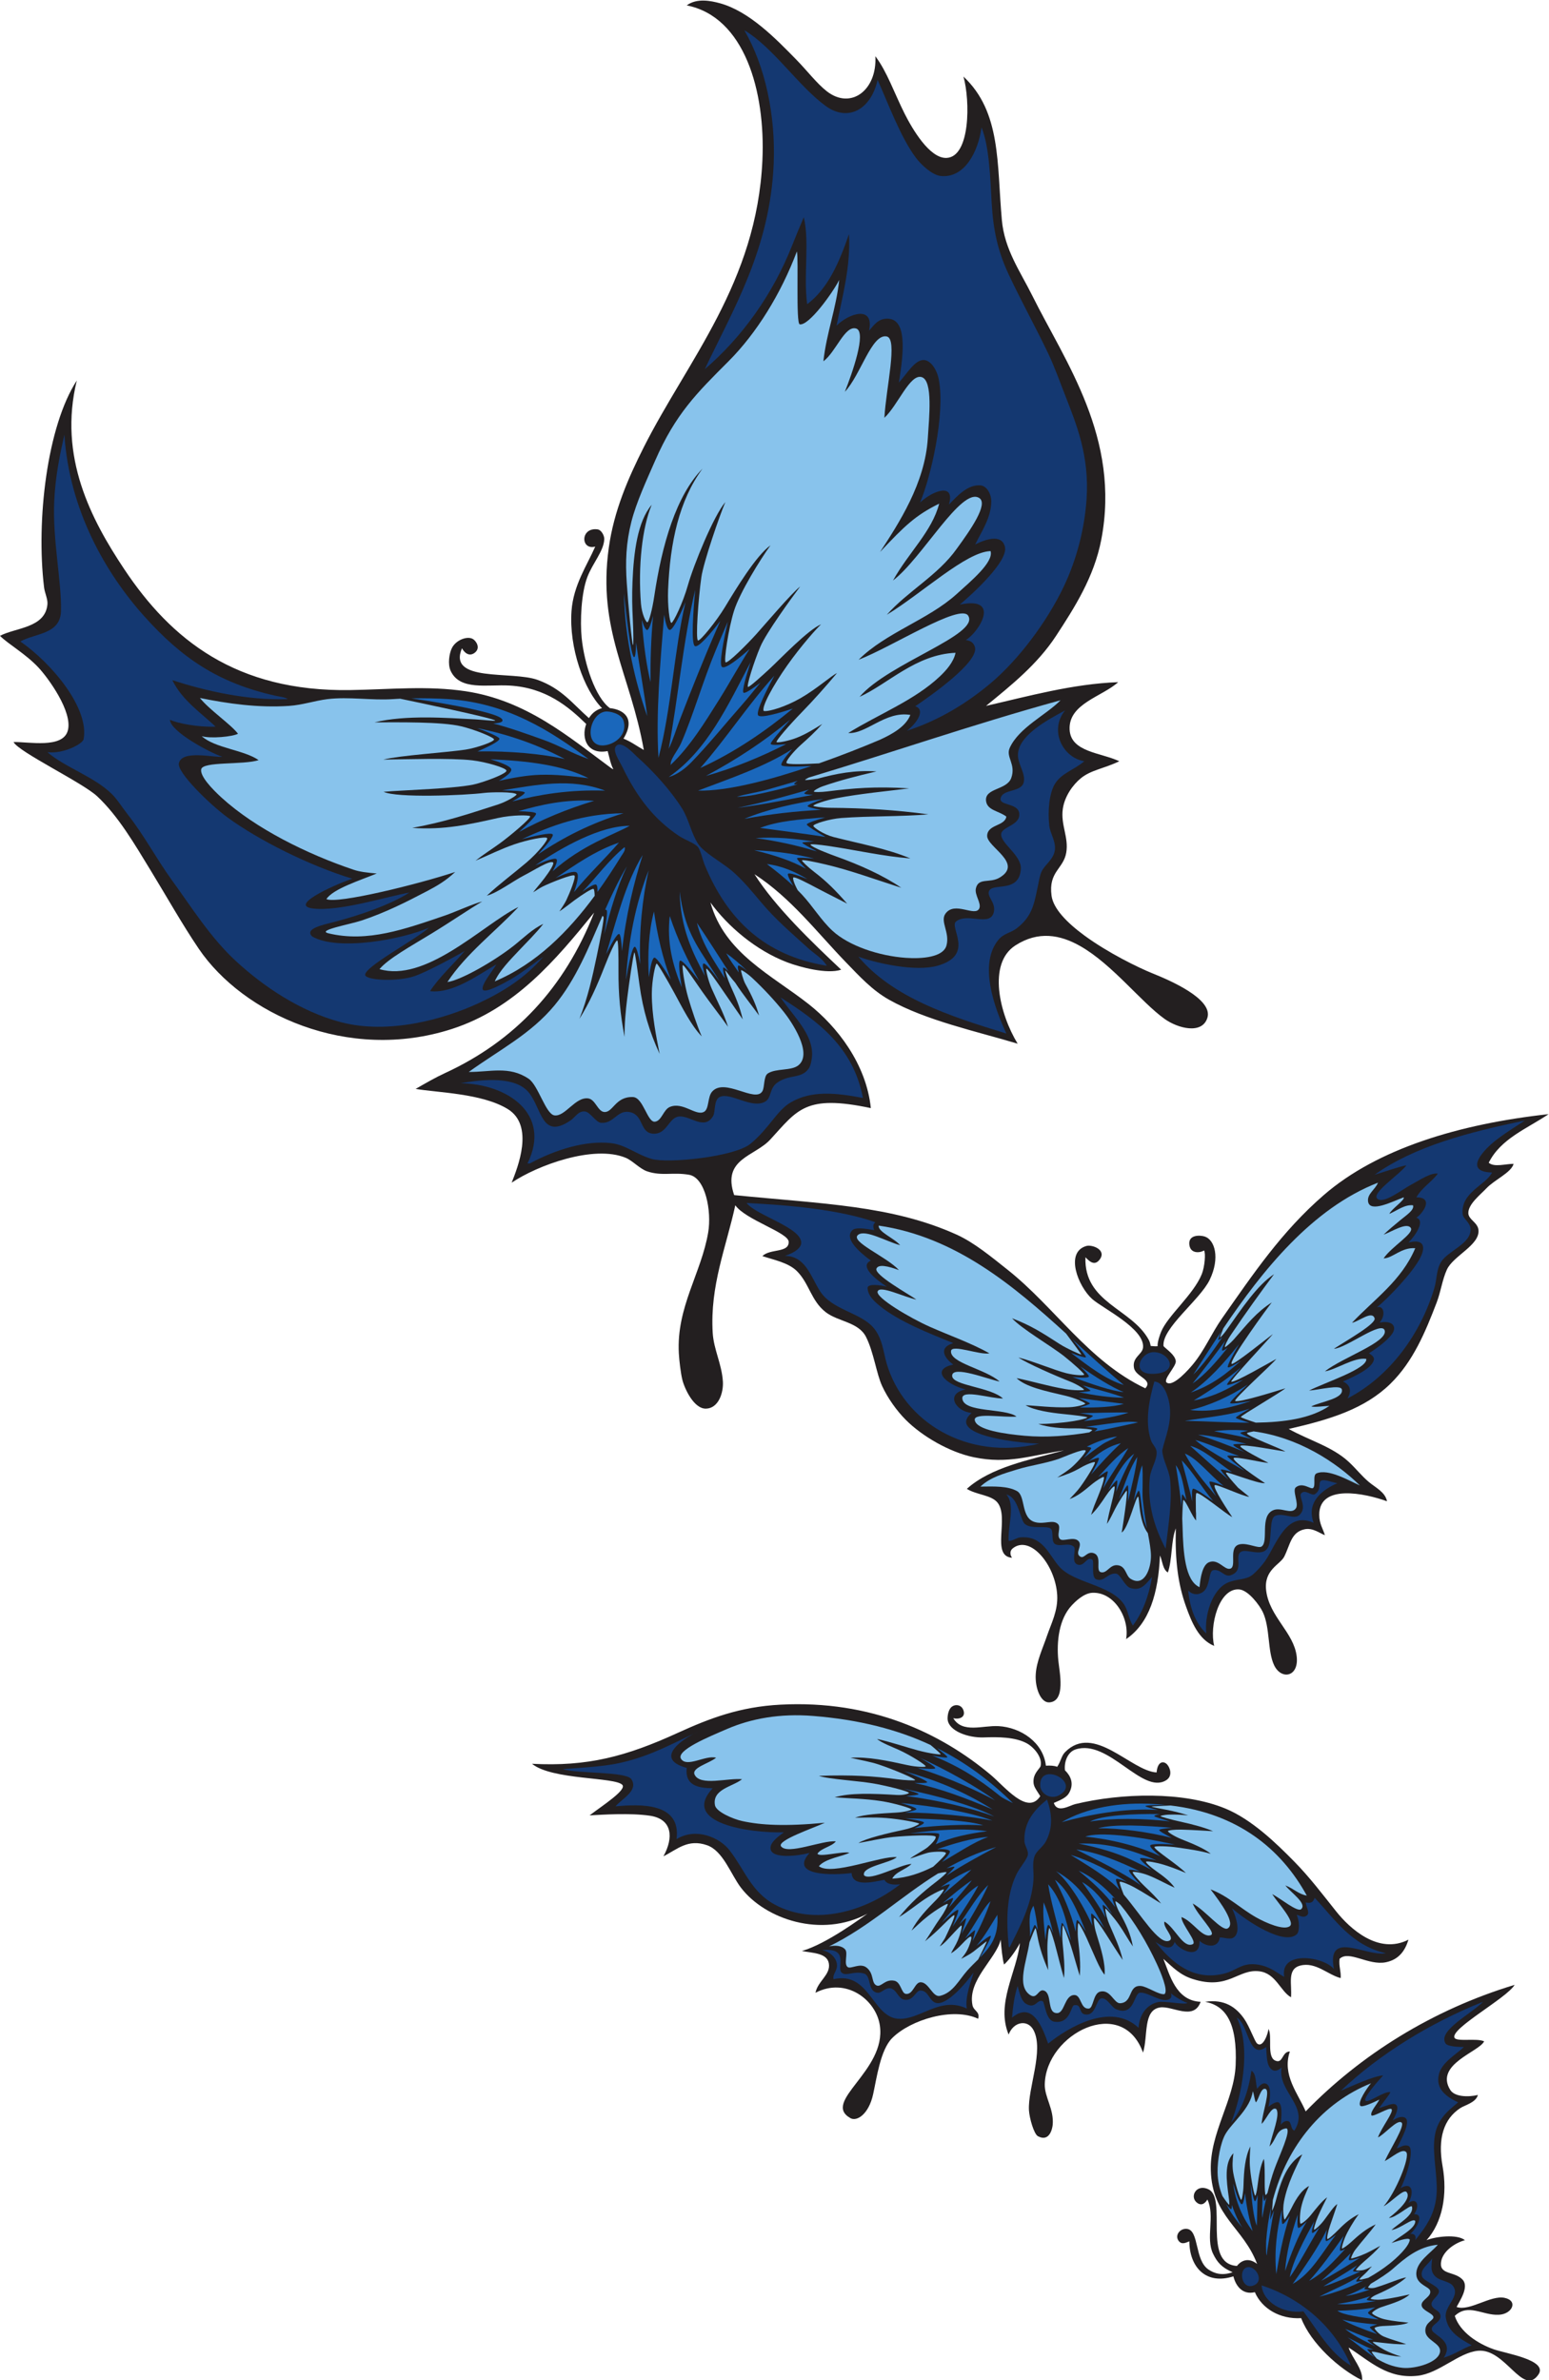 <?xml version="1.0" encoding="UTF-8" standalone="no"?>
<svg
   xmlns:dc="http://purl.org/dc/elements/1.1/"
   xmlns:cc="http://creativecommons.org/ns#"
   xmlns:rdf="http://www.w3.org/1999/02/22-rdf-syntax-ns#"
   xmlns:svg="http://www.w3.org/2000/svg"
   xmlns="http://www.w3.org/2000/svg"
   viewBox="0 0 658.12 1011"
   height="1011"
   width="658.12"
   xml:space="preserve"
   id="svg2"
   version="1.1"><defs
     id="defs6" /><g
     transform="matrix(1.333,0,0,-1.333,0,1011)"
     id="g10"><g
       transform="scale(0.1)"
       id="g12"><path
         id="path14"
         style="fill:#231f20;fill-opacity:1;fill-rule:evenodd;stroke:none"
         d="m 3214.8,1101.6 c -40.87,99.08 25.43,197.89 36,291.6 -9.3,-18.38 -31.13,-50.93 -50.41,-68.41 -5.19,15.31 -8.83,53.47 -10.8,79.21 -14.94,-61.56 -106.17,-128.55 -90,-208.79 3.75,-18.59 24.94,-20.62 18.01,-43.2 -80.84,37.91 -215.06,-3.2 -273.6,-61.21 -38.12,-37.75 -49.72,-128.554 -61.21,-179.999 -14.14,-63.321 -51.72,-86.992 -71.99,-75.586 -94.06,52.812 114.73,150.293 93.59,295.195 -12.03,82.62 -108.18,154.94 -205.19,104.39 7.15,37.29 48.81,57.08 42.58,93.6 -5.8,34.06 -53.87,32.83 -85.78,39.61 78.32,22.05 192.67,107.79 208.8,118.79 -146.32,-78.62 -325.8,-18.34 -403.2,82.81 -32.08,41.91 -56.66,117.32 -108.05,135.29 -61.24,21.41 -95.19,-13.45 -138.96,-35.25 32.55,58.63 29.24,118.69 -43.29,129.3 -62.94,9.21 -150.98,3.35 -192.1,1.05 41.51,31.6 118.87,81.11 104.4,97.21 -22.83,25.39 -224.69,15.13 -287.88,67.17 177.5,-9.42 300.38,23.57 464.28,98.43 102.38,46.74 198.25,83.23 327.6,90 289.39,15.16 510.92,-90.45 669.61,-223.2 45.58,-38.15 118.04,-130.9 158.4,-68.4 -14.97,24.16 -21.61,31.04 -21.61,46.8 0,23.51 13.91,34.63 22.31,47.65 8.07,28.62 -21.37,62.17 -44.42,74.4 -36.77,19.51 -89.02,20.1 -136.28,18.34 -49.22,-1.82 -112.09,20.27 -115.22,57.6 -0.68,8.16 1.15,29.45 12.32,39.29 11.16,9.85 31.65,8.25 38.09,-10.49 8.03,-23.37 -15.43,-29.64 -32.4,-25.19 29.28,-49.08 94.24,-22.4 144,-25.2 71.17,-4 142.76,-51.73 151.19,-126.01 13.91,0.72 26.55,0.14 36,-3.6 12.27,18.13 12.95,34.42 25.21,46.8 92,93.01 209.97,-60.37 291.61,-64.8 3.1,36.33 22.65,37.46 33.57,25.49 9.63,-10.55 18.69,-37.27 -3.77,-50.77 -75.82,-45.54 -183.36,133.19 -288.24,98.58 -25.59,-8.44 -36.78,-40.49 -33.63,-66.43 17.59,-17.15 30.29,-41.91 13.1,-72.32 -8.01,-14.18 -24.67,-21.51 -48.63,-31.74 10.98,-34.06 50.64,-7.87 68.4,-3.61 147.15,35.39 344.45,41.13 478.79,-14.4 83.02,-34.31 160.84,-109.24 219.61,-169.2 48.92,-49.92 88.84,-102.73 133.2,-158.4 44.04,-55.27 135.45,-138.69 230.39,-90 -10.68,-35.15 -30.59,-63.59 -71.99,-71.99 -56.16,-11.38 -117.93,39.59 -147.62,10.8 -2.79,-24.41 4.92,-38.3 3.61,-61.21 -40.88,10.14 -80.04,52.99 -129.61,39.61 -42.22,-11.41 -25.15,-59.88 -28.79,-100.8 -33.76,19.22 -48.35,76.33 -100.8,82.79 -68.79,8.5 -97.98,-60.99 -212.4,-24.61 -39.33,12.52 -60.66,34.59 -93.59,64.22 20.43,-50.37 39.39,-133.4 118.79,-136.81 -22.11,-61.64 -90.22,-11.92 -129.59,-17.99 -54.59,-8.42 -37.54,-90.94 -54.01,-144.01 -66.48,184.65 -309.55,60.16 -313.2,-100.797 -0.96,-41.484 30,-79.238 25.2,-129.59 -1.16,-12.109 -10.3,-55.234 -46.8,-36.015 -13.11,6.914 -27.44,58.496 -28.81,82.812 -3.95,70.078 48.71,191.33 14.41,255.59 -18.41,34.49 -63.3,27.52 -79.2,-14.4 v 0" /><path
         id="path16"
         style="fill:#231f20;fill-opacity:1;fill-rule:evenodd;stroke:none"
         d="m 1936.8,5191.21 c -64.12,-12.29 -85.17,39.53 -68.4,86.39 -56.1,54.62 -127.94,115.88 -244.8,122.4 -70.72,3.96 -157.8,-16.91 -187.2,46.81 -9.9,21.46 -4.5,55.2 3.6,71.99 12.91,26.79 50.32,40.37 67.86,29.11 10.52,-6.75 24.91,-29.2 4.4,-44.02 -18.27,-13.19 -33.28,2.73 -39.86,14.91 -46.43,-109.98 159.19,-71.17 241.2,-100.79 76.92,-27.8 111.2,-75.81 163.48,-121.76 7.98,12.2 19.43,25.68 41.72,31.76 -57.38,57.65 -105.6,192.38 -97.2,309.59 5.92,82.65 49.94,146.05 75.6,205.21 -47.08,-12.6 -47.95,61.91 7.19,54.87 12.75,-1.62 22,-20.53 21.59,-31.07 -1.47,-38.4 -36.59,-75.47 -53.98,-121 -19.58,-51.27 -23.41,-140.64 -18,-194.4 8.21,-81.7 43.43,-189.51 90,-223.2 41.04,-4.08 83.75,-30.19 43.2,-97.21 24.12,-9.47 41.32,-23.12 64.8,-36 -42.51,241.15 -148.29,381.99 -111.6,644.4 16.55,118.38 62.1,222.24 111.6,320.41 139.29,276.23 360.29,524.33 378,914.39 9.96,219.36 -56.8,456.75 -241.2,493.21 32.5,24.27 78.11,14.22 104.4,7.2 94.67,-25.3 179.99,-113.88 244.81,-180 34.51,-35.23 65.12,-75.76 97.19,-100.8 77.48,-60.51 160.93,4.41 154.8,111.6 37.34,-49.16 60.12,-117.09 93.59,-183.6 23.79,-47.22 79.32,-142.72 133.21,-140.4 76.23,3.28 75.62,183.05 54,259.2 120.7,-112.78 106.31,-278.5 122.4,-457.2 8.5,-94.42 58.77,-163.84 97.19,-241.2 104.86,-211.08 281.95,-453.8 219.61,-777.6 -22.91,-119 -85.86,-217.1 -144,-306.01 -59.34,-90.74 -143.03,-157.59 -223.21,-223.19 132.95,30.28 275.34,70.24 421.21,75.59 -50.87,-46.21 -158.86,-68.46 -154.8,-151.19 3.53,-71.98 99.61,-72.98 158.4,-100.81 -49.59,-23.84 -90,-27.61 -122.4,-54 -26.02,-21.18 -51.76,-57.75 -57.6,-97.2 -7.6,-51.37 19.39,-91 10.8,-140.39 -8.99,-51.65 -57.11,-60.09 -46.8,-136.8 5.55,-41.4 49.3,-86.13 104.28,-126.52 75.31,-55.34 171.7,-102.55 219.73,-121.88 48.08,-19.38 191.3,-79.67 172.79,-140.4 -16.64,-54.58 -94.47,-33.94 -136.8,-3.6 -75,53.74 -166.01,173.28 -267.73,231.41 -65.22,37.26 -134.83,49.29 -207.46,2.59 -89.71,-57.69 -50.51,-218.87 7.18,-313.21 -130.89,39.41 -292.22,73.75 -410.39,140.4 -53.16,29.98 -93.57,74.11 -136.79,118.81 -93.23,96.39 -175.53,205.44 -291.61,280.79 67.14,-105.66 182.7,-216.11 276.29,-304.18 -44.33,-14.95 -130.33,7.56 -171.89,23.39 -100.14,38.12 -189.62,114.76 -244.8,190.79 44.62,-161.41 194.94,-230.89 313.2,-324 90.25,-71.05 183.55,-190.31 198.01,-331.2 -209.32,44.36 -233.56,-5.54 -320.56,-100.2 -49.96,-54.36 -154.73,-60.7 -115.05,-176.99 280.53,-28.11 501.84,-32.19 709.2,-126 55.68,-25.2 111.56,-71.62 161.99,-111.6 151.13,-119.79 257.44,-291.8 439.2,-378.01 26.06,28.01 -30.43,36 -36,64.81 -6.6,34.23 26.45,42.57 28.81,64.8 6.37,60.22 -129.14,125.49 -162.01,154.8 -44.8,39.99 -87.99,149.42 -18.51,169.09 18.28,5.19 66.7,-12.6 41.44,-44.3 -17.17,-21.56 -34.61,-1.54 -44.53,8.4 -5.1,-145.2 146.99,-163.01 201.6,-262.79 3.89,-7.11 5.14,-13.56 6.51,-20.02 6.17,-0.02 11.97,-1.55 21.93,-0.71 -1.15,14.01 8.44,39.24 11.17,45.92 21.19,51.8 103.07,118.07 129.59,183.61 9.28,22.89 13.11,67.29 7.21,75.59 -10.35,-7.15 -43.05,-12.5 -46.8,18.01 -4.04,32.77 33.73,31.15 48.58,26.52 32.53,-10.14 49.98,-68.28 16.23,-138.12 -31.18,-64.5 -153.27,-154.14 -147.13,-211.31 9.82,-10.71 37.09,-27.64 39.12,-47.89 1.66,-16.62 -42.07,-59.12 -28.79,-68.4 21.21,-14.85 73.44,46.4 82.79,57.6 37.01,44.31 60.08,99.84 93.6,147.59 99.39,141.61 189.55,275.9 324,392.41 170.57,147.8 430.47,226.49 716.66,257.95 -68.79,-46.41 -152.48,-77.92 -190.8,-154.79 17.05,-15.47 54.88,-3.36 79.2,-3.6 -7.11,-27.71 -60.84,-50.58 -86.66,-77.97 -19.36,-20.52 -58.17,-50.48 -57.6,-79.19 0.41,-20.76 30.27,-29.43 32.4,-54.01 4.16,-48.12 -80.62,-81.71 -100.8,-125.99 -14.74,-32.36 -19.3,-70.2 -32.4,-104.4 -35.59,-92.87 -74.82,-188.16 -147.6,-259.2 -81.72,-79.78 -190.68,-113.49 -324,-144 64.29,-36.11 138.12,-55.8 190.8,-104.41 23.36,-21.55 41.48,-45.32 64.8,-64.79 21.55,-18.01 52.17,-32.17 57.6,-61.21 -71,25.78 -216.13,55.98 -216,-43.2 0.04,-28.93 12.7,-45.96 17.99,-64.79 -16.25,5.84 -38.43,24.36 -64.78,18.75 -43.19,-9.22 -45.65,-49.2 -64.81,-87.15 -13.02,-25.8 -65.7,-41.32 -57.59,-108 10.09,-83.13 87.75,-133.32 97.18,-208.81 8.38,-66.86 -49.1,-77.4 -71.99,-28.79 -21.27,45.15 -12.25,119.22 -36,169.2 -10.13,21.33 -45.99,69.92 -75.6,71.99 -64.67,4.53 -95.12,-117.25 -79.2,-180 -49.49,20.12 -72.03,75.76 -90,126 -25.16,70.35 -35.08,145.29 -32.4,248.41 -15.51,-39.7 -10.98,-99.43 -25.2,-140.41 -16.42,8.91 -17.79,38.25 -25.19,54.01 -5.37,-119.44 -33.62,-216.02 -108.01,-266.41 11.97,66.92 -38.15,151.15 -108.01,147.6 -28.28,-1.43 -56.29,-30.57 -64.78,-39.59 -41.39,-43.89 -49.2,-115.72 -43.21,-176.41 3.62,-36.68 24.4,-129.88 -28.81,-133.2 -26.87,-1.66 -46.07,45.27 -43.2,90 2.68,41.48 22.03,81.31 36.02,122.4 13.12,38.64 35.25,79.69 32.38,129.61 -5.53,96.41 -86.48,192.81 -141.64,148.77 -10.74,-8.59 -8.24,-21.74 -2.34,-29.98 -68.62,5.14 -7.21,129 -46.8,176.41 -20.06,23.98 -66.72,23.96 -97.21,43.2 75.78,68.22 196.06,91.95 309.59,122.4 -104.2,-15.21 -177.56,-44.84 -287.99,-21.6 -76.93,16.17 -163.45,66.25 -215.99,118.79 -29.24,29.24 -57.91,69.67 -75.61,108.01 -18.32,39.65 -26.64,107.54 -51.33,156.44 -24.12,47.74 -88.79,48.42 -128.26,78.75 -46.99,36.1 -52.87,92.66 -92.65,131.57 -27.27,26.64 -73.15,35.17 -109.36,47.24 23.93,24.55 85.43,9.18 83.71,45.9 -1.39,29.32 -137.41,69.63 -170.11,116.09 -29.19,-133.9 -81.21,-256.38 -72,-406.79 3.22,-52.7 28.97,-99.26 32.4,-154.81 2.25,-36.36 -14.25,-85.62 -54,-86.4 -38.67,-0.75 -68.8,64.66 -75.6,93.61 -4.66,19.8 -9.44,58.16 -10.8,82.79 -8.09,146.7 71.83,255.51 93.6,385.2 11.3,67.32 -8.32,174.55 -61.2,183.61 -51.91,8.89 -86.28,-4.92 -133.2,10.8 -23.37,7.83 -46.66,34.18 -68.4,43.2 -101.99,42.28 -281.49,-23.84 -363.6,-79.2 18.74,47.75 73.55,181.72 -12.54,234.6 -81.89,50.3 -225.72,52.32 -293.46,64.19 31.1,17.88 62.36,36 93.6,50.41 223.1,102.84 381.31,271.96 475.2,511.2 -122.16,-150.55 -252.6,-306.05 -453.6,-370.8 -332.74,-107.2 -666.117,49 -806.402,255.6 -52.899,77.92 -102.973,167.32 -154.797,252 -49.524,80.9 -101.399,170.67 -169.199,234 C 262.695,5091.02 58.73,5188.7 43.199,5220 91.594,5221.13 199.688,5198.55 216,5256.01 233.043,5316.02 152.477,5425.62 122.398,5457.6 81,5501.63 26.379,5531.92 0,5558.4 c 49.016,26.36 144.691,24.55 151.199,100.8 1.406,16.48 -8.594,35.62 -10.801,54.01 -25.628,213.24 9.547,512.84 104.403,658.8 -59.668,-243.49 45.84,-442.99 151.199,-601.21 149.211,-224.06 356.172,-390.92 720,-385.19 128.83,2.02 245.96,14.41 367.2,-3.6 194.24,-28.86 330.18,-145.9 464.4,-244.8 2.92,-0.69 3.59,-3.62 7.2,-3.6 -8.74,16.46 -12.5,37.89 -18,57.6 v 0" /><path
         id="path18"
         style="fill:#231f20;fill-opacity:1;fill-rule:evenodd;stroke:none"
         d="m 4341.6,0 c -74,36.406 -163.44,117.793 -194.39,198.008 -67.44,-3.848 -125,30.137 -147.62,82.793 -38.3,-9.395 -60.41,18.554 -68.4,50.41 -87.79,-28.32 -139.92,29.824 -140.39,111.602 -8.87,-3.067 -23.5,-12.637 -34.12,1.445 -13.44,17.832 4.8,40.957 26.91,38.144 38.89,-4.941 23.44,-99.687 68.4,-129.589 18.17,-12.09 42.19,-20.508 76.8,-8.477 -35.39,15.137 -49.38,32.109 -62.38,58.867 -24.32,49.981 7.01,120.899 -18.01,172.793 -4.16,-6.68 -15.51,-22.988 -32.4,-10.781 -26.1,18.848 -3.09,62.363 35.99,43.183 60.71,-29.785 -20.9,-236.543 90.47,-244.023 9.26,12.09 32.62,31.289 64.34,6.426 -44.22,117.246 -143.48,150.332 -147.6,298.808 -3.3,119.18 74.57,222.735 79.2,334.801 5.53,133.48 -30.8,189.11 -97.21,201.59 61.33,9.31 98.42,-16.84 124.49,-54.32 17.27,-24.84 33.3,-72.09 41.12,-78.52 19.51,-15.99 35.95,35 35.99,46.45 13.48,-20.96 -6.15,-88.4 21.6,-100.8 25.81,-11.54 21.06,29.35 46.8,28.79 -25.6,-74.983 26.1,-133.596 50.41,-190.803 174.4,179.613 403.32,323.883 666,403.203 -25.2,-42.42 -205.92,-139.51 -191.64,-168.59 6.62,-13.5 71.38,-0.28 94.43,-11.41 -15.96,-33.48 -158.67,-73.28 -107.99,-154.785 13.73,-22.09 57.03,-23.496 88.09,-16.055 -6.15,-24.101 -41.86,-32.558 -55.69,-41.562 -53.2,-34.59 -72.81,-96.7 -57.03,-184.434 16.55,-92.09 -0.52,-180.547 -50.97,-236.758 27.01,11.407 97.4,20.547 122.4,0 -34.55,-9.297 -73.93,-37.89 -76.5,-72.89 -2.8,-37.735 44.68,-26.055 69.29,-53.106 20.86,-22.93 -9.02,-66.875 -19.41,-86.738 41.29,-14.688 108.42,38.203 152.62,29.141 44.7,-9.18 24.94,-51.934 -17.99,-54.004 -52.42,-2.539 -96.92,37.5 -140.41,-3.594 16.64,-51.738 73.34,-88.438 123.81,-106.289 38.86,-13.75 175.13,-34.336 142.59,-80.918 -49.66,-71.094 -104.92,84.14 -192.16,76.133 C 4648.85,88.418 4586.88,21.797 4518.01,14.414 4422.21,4.141 4367.62,59.883 4298.4,104.414 4310.08,69.043 4343.98,37.52 4341.6,0 v 0" /><path
         id="path20"
         style="fill:#143871;fill-opacity:1;fill-rule:evenodd;stroke:none"
         d="m 4125.61,795.605 c -12.56,3.047 -8.05,28.477 -20.94,30.489 -10.26,1.582 -18.97,-6.192 -22.27,-12.481 0.96,21.114 6.62,62.422 -6.54,71.446 -5.98,4.082 -20.92,-3.399 -33.07,-13.848 4.16,17.695 11.14,62.988 -5.09,72.578 -12.66,7.461 -22.64,-4.726 -30.9,-14.98 -5.37,19.824 -2.27,48.125 -17.99,57.597 -10.08,-66.738 -29.88,-123.73 -64.81,-165.605 30.86,79.648 66.57,235.349 17.99,334.809 38.22,-20.96 37.23,-136.2 93.62,-93.6 2.46,-27.54 0.23,-58.55 17.98,-72.01 10.24,-7.754 22.39,-1.699 31.29,6.816 -14.2,-76.953 90.39,-123.789 40.73,-201.211 v 0" /><path
         id="path22"
         style="fill:#143871;fill-opacity:1;fill-rule:evenodd;stroke:none"
         d="m 2635.2,4507.21 c -199.71,32.43 -317.7,148.67 -388.8,320.4 -6.93,16.75 -13.06,46.75 -21.6,57.6 -9.58,12.16 -41.92,23.1 -61.2,36 -77.89,52.09 -132.69,121.27 -180,219.59 -9.16,19.04 -35.2,55.45 -18,68.4 18.91,14.25 55.14,-27.46 64.8,-35.99 50.44,-44.55 109.09,-109.21 144,-165.61 21.31,-34.42 28.46,-77.86 50.4,-111.59 18.45,-28.37 75.88,-59.16 108,-86.4 34.13,-28.94 66.46,-68.54 93.6,-100.81 46.89,-55.74 94.99,-96.03 147.6,-144 22.15,-20.19 46.35,-32.77 61.2,-57.59 v 0" /><path
         id="path24"
         style="fill:#1a67bb;fill-opacity:1;fill-rule:evenodd;stroke:none"
         d="m 1922.4,5209.2 c -63.29,-2.41 -44.27,101.09 7.2,108.01 11.65,1.56 50.55,-5.65 57.6,-28.81 14.3,-47 -30.45,-77.89 -64.8,-79.2 v 0" /><path
         id="path26"
         style="fill:#88c3ec;fill-opacity:1;fill-rule:evenodd;stroke:none"
         d="m 1846.8,4338.01 c 31.44,50.11 56.52,105.95 80.02,166.33 15.53,39.87 36.77,87.5 40.91,82.94 3.09,-3.39 3.82,-50.83 3.54,-95.99 -0.46,-73.46 5.68,-140.62 19.53,-210.88 -0.53,43.04 3.36,81.92 8.07,121.29 5.99,49.9 19.83,143.21 22.94,147.87 2.11,3.17 9.85,-54.7 16.29,-102.19 11.2,-82.65 32.11,-150.92 64.3,-220.97 -11.05,56.83 -24.97,123.43 -24.85,191.97 0.08,43.81 11.61,95.62 15.41,95.62 3.5,0 33.25,-50.93 56.55,-93.83 25.31,-46.58 53.68,-103.62 87.14,-138.1 -14.51,32.89 -32.63,87.16 -43.42,124.31 -11.97,41.23 -20.32,100.07 -16.84,102.69 3.11,2.34 35.55,-46.94 62.19,-84.81 26.31,-37.4 56.02,-74.71 81.92,-111.6 -14.11,44.18 -35.44,83.35 -52.24,121.99 -11.5,26.45 -18.96,60.56 -16.96,62.91 2.82,3.3 37.22,-46.77 58.41,-77.82 17.9,-26.23 39.61,-57.06 57.59,-83.38 -9.82,42.48 -23.15,71.72 -38.8,106.61 -8.59,19.16 -18.09,48.61 -16.71,49.16 1.18,0.48 19.73,-26.08 31.51,-38.88 25.08,-38.5 49.36,-67.68 76.05,-104.59 -9.73,34.22 -22.65,63.01 -43.55,100.44 -7.05,12.64 -15.07,42.86 -13.66,43.81 1.93,1.29 19.13,-9.33 36.98,-26.08 36.2,-33.97 70.83,-71.33 99.38,-107.14 21.81,-27.38 93.47,-130.31 46.7,-169.28 -22.66,-18.89 -71.02,-9.22 -97.78,-26.29 -14.02,-8.94 -9.71,-43.04 -17.42,-56.51 -22.37,-39.13 -120.73,44.44 -160.55,-1.82 -14.69,-17.06 -8.88,-55.02 -25.57,-64.09 -26.19,-14.22 -66.97,33.18 -109.08,15.51 -20.28,-8.52 -25.77,-43.94 -46.8,-46.8 -24.55,-4.24 -37.36,77.2 -70.54,78.46 -56.57,2.17 -63.61,-50.44 -91.98,-47.62 -20.37,2.04 -27.77,39.93 -50.39,43.21 -41.2,5.98 -73.75,-58.99 -108,-54 -27.95,4.07 -51.38,95.9 -82.29,116.75 -62.01,41.81 -122.88,21.06 -190.8,21.59 98.88,71.18 197.71,120.72 273.6,212.41 68.42,82.66 108.57,183.81 152.64,285.09 1.55,-0.99 2.74,-2.24 3.37,-3.82 2.19,-5.46 -10.23,-70.35 -21.5,-124.18 -14.49,-69.17 -29.26,-134.81 -55.31,-200.29 v 0" /><path
         id="path28"
         style="fill:#88c3ec;fill-opacity:1;fill-rule:evenodd;stroke:none"
         d="m 1209.6,4496.41 c 27.53,33.08 97.6,71.71 165.87,113.36 62.64,38.2 123.16,79.9 161.38,102.04 -21.78,-4.39 -89.8,-34.76 -117.72,-44.25 -127.19,-43.22 -247.96,-87.3 -372.49,-56.92 -38.54,9.41 68.52,28.33 105.36,40.57 76.94,25.55 142.59,58.93 208.8,93.59 32.78,17.16 60.39,33.36 90,61.21 -116.64,-38.67 -376.07,-102.88 -410.4,-86.4 20.65,32.5 109.24,60.44 160.39,81.55 -29.05,2.47 -52.8,4.93 -73.99,12.05 -146.37,49.13 -312.816,131.14 -420.749,229.82 -31.449,28.75 -68.77,68.47 -64.805,90 4.801,26.03 134.301,13.43 183.152,29.38 -47.589,32.8 -139.121,38.04 -181.335,76.22 29.234,-8.2 97.55,-1.7 115.523,7.77 -23.227,30.55 -91.297,76.1 -121.383,114.01 89.207,-18 184.977,-31.87 284.399,-25.2 42.558,2.84 81.948,16.65 122.398,21.6 67.85,8.29 142.97,-4.78 208.8,0 7.06,0.51 14.58,0.94 22.46,1.31 53.88,-11.17 303.02,-63.17 303.02,-69.74 0,-2.17 -45.08,3 -64.41,3.96 -89.9,4.5 -219.14,14.77 -320.29,-9.6 74.02,-0.07 213.67,2.58 276.65,-12.7 45.73,-11.1 103.26,-34.92 104.36,-41.55 1.25,-7.47 -57.33,-27.69 -91.19,-32.7 -64.98,-9.61 -207.47,-18.18 -261.73,-31.67 64.95,0.45 213.37,5.84 283.97,-2.42 43.13,-5.04 106.9,-23.79 108.57,-32.7 1.56,-8.34 -52.28,-29.8 -94.21,-41.78 -55.71,-15.93 -239.14,-20.31 -297.27,-25.78 41.52,-20.11 256.91,-11.56 321.67,-3.43 18.49,2.32 94.41,4.18 102.05,-4.56 2.44,-2.79 -30.41,-23.12 -59.27,-32.4 -96.3,-30.93 -166.85,-55.04 -273.18,-74.64 101.72,-7.14 181.19,11.04 272.8,31.52 46.2,10.32 101.05,9.78 102.96,5.51 2.83,-6.39 -64.39,-62.91 -97.08,-86.57 -25.78,-18.66 -52.48,-35.48 -77.08,-54.86 40.98,16.97 79.56,36.88 123.72,52.05 44.1,15.15 100.06,25.91 104.4,19.99 4.22,-5.75 -30.09,-47.69 -66.03,-78.21 -42.08,-35.73 -86.19,-68.16 -126.09,-105.43 35.12,9.63 83.52,46.72 119.03,64.87 30.89,15.79 82.21,49.17 92.11,40.93 4.67,-3.89 -11.86,-29.53 -27.67,-50.29 -12.11,-15.9 -22.86,-27.82 -35.87,-44.71 10.31,5.8 19.98,13.23 31.03,18.61 26.94,13.11 95.22,40.27 100.76,34.73 5.19,-5.19 -14.65,-54.74 -26.23,-78.98 -4.74,-9.93 -15.73,-25.9 -21.83,-35.2 15.1,9.65 34.81,25.76 48.96,36.11 23.54,17.23 55.77,38.3 59.97,35.3 2.2,-1.57 3.2,-10.41 3.55,-21.74 -83.48,-113.18 -186.33,-217.21 -318.43,-272.56 14.72,33.62 49.54,68.93 75.42,96.52 27.03,28.82 56.14,56.92 79.2,86.41 -33.04,-14.61 -64.94,-46.25 -93.9,-69.14 -60.61,-47.91 -167.22,-109.8 -211.65,-115.94 60,91.2 153.32,160.9 226.35,239.07 -56.97,-27.65 -134.07,-92.2 -216.08,-141.45 -75.35,-45.27 -154.87,-77.61 -226.72,-56.54 v 0" /><path
         id="path30"
         style="fill:#1a67bb;fill-opacity:1;fill-rule:evenodd;stroke:none"
         d="m 2354.81,4485.66 c -14.26,20.36 -28.69,40.32 -40.01,61.15 20.58,-14.01 43.17,-33.45 66.14,-55.69 -12.85,10.23 -23.89,17.79 -27.23,16.68 -3.29,-1.1 -1.99,-10.44 1.1,-22.14 z m -1043.65,873.58 c 39.66,0.72 83.01,-0.08 118.04,-2.43 189.55,-12.72 325.95,-102.11 446.4,-190.8 -48.37,15.86 -92.18,42.7 -144,61.2 -51.63,18.43 -104.44,37.5 -159.52,52.03 20.51,0.87 33.85,4.53 28.27,13.47 -16.22,25.96 -262.62,62.65 -289.19,66.53 z m 210.02,-94.88 c 104.72,-21 196.55,-54.9 278.82,-98.35 -72.33,16.29 -175.5,25.88 -277.92,24.09 27.59,11.92 72.07,32.56 69.69,40.87 -1.73,6.1 -36.65,20.59 -70.59,33.39 z m 41.97,-99.38 c 118.46,-4.64 232.66,-19.1 312.45,-60.18 -53.82,6.55 -103.3,12.5 -154.8,10.81 -43.87,-1.45 -87.12,-9.86 -130.61,-19.15 22.15,13.09 41.62,27.52 39.31,36.76 -2.57,10.3 -34.8,22.32 -66.35,31.76 z m 37.26,-98.87 c 111.61,17.72 218.85,40.25 328.3,-0.9 -114.79,3.66 -208.42,-12.21 -295.67,-34.28 22.24,12.46 41.62,24.74 39.34,28.55 -2.57,4.27 -37.54,5.98 -71.97,6.63 z m 51.42,-66.48 c 73.29,21.07 150.99,38.51 241.77,33.18 -86.46,-26.27 -166.26,-59.21 -239.03,-99.16 27.06,24.56 56.66,53.26 53.82,58.94 -2.23,4.46 -28.06,6.34 -56.56,7.04 z m 11.8,-89.04 c 91.91,42.49 193.07,81.2 323.57,82.62 -102.77,-31.46 -191.83,-76.64 -271.9,-130.81 25.95,28.14 50.48,57.4 46.26,63.31 -5.1,7.13 -56.79,-4.5 -97.93,-15.12 z m 42.52,-83.51 c 87.73,59.4 206.85,125.92 300.92,126.07 -48.38,-27.22 -152.67,-61.47 -245.38,-144.71 9.27,16.75 16.63,33.62 11.87,38.38 -5.59,5.59 -38.51,-7.04 -67.41,-19.74 z m 64.69,-40.56 c 61.22,41.31 126.19,87.49 201.96,113.09 -46.67,-53.63 -98.23,-102.37 -143.24,-157.66 8.39,23.07 17.18,53.53 8.84,61.87 -8.16,8.16 -41.43,-5.02 -67.56,-17.3 z m 85.45,-43.31 c 45.59,46.59 83.71,100.63 134.51,142 3.99,-9.92 -5.92,-20.88 -10.8,-28.8 -23.32,-37.84 -48.36,-76.27 -75.46,-113.85 0.19,11.97 -0.91,21.32 -4.55,23.14 -5.67,2.84 -25.19,-9.31 -43.7,-22.49 z m 72.66,-57.05 c 20.67,46.77 42.63,93.34 69.05,137.84 -31.2,-66.01 -52.13,-139.59 -71.73,-215.32 6.26,38.66 10.58,72.13 7.39,75.32 -1.16,1.17 -2.8,1.84 -4.71,2.16 z m 2.9,-142.27 c 33.59,110.63 61.69,226.76 116.55,316.11 -27.6,-85.98 -54.11,-193.76 -65.79,-306.18 -1.86,31.14 -4.84,54.66 -9.62,54.66 -7.26,0 -25.3,-32.72 -41.14,-64.59 z m 63.09,-81.98 c 8.48,128.4 30.16,240.94 72.42,349.23 -20.06,-89.66 -31.06,-194.46 -26.77,-298.37 -5.83,30.2 -12.07,54.24 -17.25,54.81 -8.45,0.94 -20.25,-57.95 -28.4,-105.67 z m 73.21,8.61 c -4.16,72.32 -1.05,144.91 16.25,209.48 10.47,-74.12 27.55,-149.07 53.57,-216.45 -21.41,34.79 -44.1,68.66 -51.7,69.42 -7.25,0.72 -13.49,-29.56 -18.12,-62.45 z m 104.87,-32.04 c -27.99,67.9 -48.43,141.99 -38.22,227.13 24.99,-75.21 57.34,-143.04 93.97,-206.6 -25.49,32.33 -54.05,66.18 -60.7,64.52 -7.32,-1.83 -1.34,-47.32 4.95,-85.05 z m 73.92,36.41 c -39.94,74.81 -77.88,151.28 -80.69,268.48 15.56,-119.34 50.38,-166.38 105.35,-250.57 7.62,-11.66 14.9,-23.36 22.03,-35.07 -21.17,28.94 -45.65,59.77 -51.62,56.36 -4.2,-2.41 -0.83,-19.27 4.93,-39.2 z m 63.49,-8.01 c -33.61,55.17 -71.5,106.05 -89.23,177.12 34.4,-50.87 67.38,-103.14 100.86,-154.93 -7.21,7.06 -13.04,12.02 -15.54,12.43 -4,0.67 -0.95,-15.62 3.91,-34.62 v 0" /><path
         id="path32"
         style="fill:#1a67bb;fill-opacity:1;fill-rule:evenodd;stroke:none"
         d="m 2444.4,4831.21 c 48.2,-5.66 89.98,-24.84 129.39,-48.02 -28.24,11.2 -58.15,21.53 -62.15,16.87 -2.66,-3.12 5.16,-18.89 16.62,-38.31 -26.5,24.88 -55.24,47.81 -83.86,69.46 z m -416.96,706.65 c 11.12,-84.06 27.09,-164.85 35.36,-235.05 -37.84,106.08 -70.96,246.17 -74.21,390.45 6.57,-62.9 22.15,-201.03 32.45,-202.75 4.11,-0.68 5.9,19.34 6.4,47.35 z m 54.19,84.07 c -6.67,-72.13 -8.99,-144.22 -8.02,-211.01 -12.23,47.72 -22.62,119.75 -27.97,198.24 6.03,-19.33 12.34,-33.48 17.62,-31.98 5.33,1.53 11.95,20.48 18.37,44.75 z m 103.29,43.73 c -36.91,-156.37 -44.41,-336.48 -86.12,-496.05 -8.76,141.19 5.89,305.68 18.07,455.95 4.44,-26.5 10.24,-47.57 17.51,-48.38 9.95,-1.1 31.44,43.44 50.54,88.48 z m 110.85,-59.99 c -3.29,-7.37 -6.55,-14.73 -9.77,-22.06 -41.55,-94.61 -81.56,-194.92 -118.8,-291.6 -12.67,-32.9 -21.22,-63.62 -36,-93.61 30.17,160.14 45.94,343.77 84.62,506.69 -6.01,-65.32 -13.59,-169.91 -1.43,-179.02 10.65,-8 50.88,39.93 81.38,79.6 z m 93.64,-89.14 c -33.66,-52.3 -64.98,-109.98 -96.21,-159.72 -47.63,-75.87 -93.65,-150.84 -154.8,-208.8 0.26,-1.13 -0.33,-2.5 0,-3.6 -5.42,18.63 21.12,46.23 32.4,72 38.58,88.14 69.19,197.18 111.6,298.8 12.48,29.89 24.82,59.47 37.37,88.21 -12.57,-54.97 -28.85,-135.33 -18.72,-144.02 10.49,-8.99 58.29,30.44 88.36,57.13 z m 34.48,-107.39 c -19.82,-23.36 -38.79,-47.8 -58.69,-70.34 -53.65,-60.76 -105.79,-125.79 -162,-183.59 -18.43,-18.96 -44.61,-39.3 -72,-46.81 123.71,85.4 189,229.24 261.2,366.14 -14.08,-43.55 -28.65,-93.65 -22.45,-97.37 5.15,-3.09 29.41,13.4 53.94,31.97 z m 102.97,-82.58 c -87.13,-71.83 -185.32,-139.51 -294.86,-189.35 82.71,94.04 152.09,201.41 236.05,294.19 -21.37,-39.46 -60.67,-115.69 -51.41,-126.5 8.41,-9.81 70.14,8.45 110.22,21.66 z m -21.2,-113.13 c -78.13,-39.69 -165.32,-76.23 -255.66,-101.42 97.17,52.08 187.36,111.13 268.5,179.24 -28.99,-32.43 -62,-70.66 -62,-76.55 0,-5.65 25.57,-4 49.16,-1.27 z m 81.04,-69.56 c -128.83,-43.89 -268.22,-80.95 -361.9,-78.66 104.36,39.53 211.97,75.81 299.75,131.93 -16.87,-19.04 -37.67,-44.64 -33.71,-50.99 3.83,-6.13 54.75,-4.59 95.86,-2.28 z m -43.83,-58.56 c -27.6,-7.89 -56.19,-15.77 -86.82,-22.52 -30.1,-6.64 -68.07,-16.79 -107.66,-17.18 31.12,9.27 66.41,13.97 101.2,23.82 31.23,8.85 62.17,17.83 92.89,26.93 -7.38,-4.75 -11.85,-8.41 -11.31,-10.06 0.49,-1.46 4.87,-1.65 11.7,-0.99 z m 48.73,-33.49 c -73.12,-13.16 -147.67,-29.39 -240.83,-41.52 89.91,18.77 158.64,38.22 227.41,58.12 -8.63,-5.51 -14.49,-9.99 -14.49,-12.04 0,-2.71 12.11,-4.02 27.91,-4.56 z m 25.06,-47.97 c -82.23,-4.1 -164.06,-13.62 -244.26,-28.64 74.69,31.26 161.14,49.95 251.1,63.59 -23.85,-8.5 -49.4,-18.59 -49.4,-22.75 0,-3.41 19.98,-8.05 42.56,-12.2 z m 14.36,-86.25 c -68.29,10.72 -138.73,19.28 -208.22,28.81 57.77,22.38 127.24,26.93 190.79,32.39 5.45,0.47 10.92,0.86 16.43,1.18 -28.42,-8.44 -58.52,-18.36 -58.52,-22.48 0,-4.94 34.28,-25.46 59.52,-39.9 z m -26.84,-46.27 c -62.09,18.85 -127.97,33.62 -195.78,42.67 64.14,4.18 125.99,-1.68 186.37,-11.38 -20.24,-0.48 -37.58,-1.51 -37.58,-3.67 0,-2.42 22.67,-14.91 46.99,-27.62 z m -35.51,-55.07 c -44.1,24.35 -95.99,42.5 -165.06,59.03 76.11,-3.26 136.59,-12.93 191.27,-26.59 -27.59,2.39 -53.42,3.78 -54.61,0.8 -1.03,-2.56 12.11,-16.86 28.4,-33.24 v 0" /><path
         id="path34"
         style="fill:#88c3ec;fill-opacity:1;fill-rule:evenodd;stroke:none"
         d="m 2455.7,5846.7 c -45.83,-32.5 -110.65,-139.81 -145.18,-196.89 -27.1,-44.79 -78.51,-108.2 -85.72,-106.23 -8.37,2.28 1.06,134.33 10.66,201.77 6.76,47.36 58.58,198.24 76.42,239.18 -37.11,-43.6 -100.69,-198.59 -119.68,-265.97 -15.38,-54.55 -45.7,-117.69 -52.11,-118.86 -5.56,-1.01 -12.77,54.81 -10.68,105.1 6.37,152.84 35.36,285.27 109.79,386.41 -83.94,-85.61 -129.35,-241.84 -153.94,-406.94 -6.37,-42.74 -16.85,-81.64 -21.7,-82.53 -4.87,-0.88 -18.03,26.47 -20.67,59.41 -9.45,117.92 3.62,242.03 34.31,314.86 -45.29,-53.38 -57.41,-151.61 -61.2,-244.8 -1.93,-47.46 -1.09,-78.32 1.24,-126.1 1.64,-33.43 2.12,-75.82 0.4,-75.82 -3.52,0 -14.95,124.79 -19.91,196.67 -4.78,69.09 -2.36,128.85 14.67,196.05 15.77,62.21 48.84,133.08 75.6,194.4 65.23,149.48 133.37,216.17 234,316.8 89.85,89.85 167.47,216.1 217.9,350.02 5.92,-23.94 -3.57,-228.3 8.91,-232.22 29.3,-5.72 106.46,102.37 125.99,141.4 -9.9,-93.3 -40.11,-166.29 -50.41,-259.2 40.02,29.58 68.13,115.26 104.42,104.39 34.35,-10.29 -13.4,-144.9 -36.02,-201.59 50.26,52.95 85.39,185.6 133.21,176.4 36.44,-7.02 -1.68,-161.98 -7.19,-259.2 43.1,39.68 81.37,140.8 118.79,129.6 36.6,-10.96 23.63,-128.94 19.65,-194.4 -8.73,-144 -93.21,-272.48 -152.31,-362.88 78.07,82.96 113.22,117.19 188.48,154.07 -22.99,-89.02 -97.11,-154.93 -147.13,-244.81 92.13,69.87 218.28,299.27 274.9,262.81 29.69,-19.1 -27.69,-101.39 -71.99,-161.99 -59.61,-84.22 -155.82,-134.63 -222.68,-210.03 111.25,67.55 253.62,201.22 330.69,202.82 10.62,-35.06 -62.93,-95.96 -108.01,-136.79 -90.78,-82.22 -225.57,-122.79 -312.56,-209.39 106.23,40.82 323.95,180.8 349.26,140.34 37.87,-60.54 -254.45,-151.2 -346.29,-258.56 90.96,41.13 179.16,135.13 306,140.41 -6.16,-30.02 -30.26,-56.58 -50.41,-75.61 -80.59,-76.08 -195,-120.1 -291.61,-180 58.15,-3.83 118.32,71.08 198.01,57.61 -14.67,-37.12 -57.56,-61.04 -97.21,-79.2 -53.08,-22.58 -121.25,-49.66 -194,-75.15 -48.05,-2.71 -101.05,-4.33 -103.55,1.51 -2.78,6.44 23.67,37.68 44.8,56.64 25.66,23.03 46.56,41.96 69.16,67.39 -26.5,-16.12 -50.1,-31.58 -81.64,-44.1 -24.02,-9.53 -60.27,-16.84 -63.95,-13.62 -3.76,3.3 42.41,56.02 78.56,93.18 40.47,41.57 76.41,82.05 113.83,126.55 -16.53,-7.13 -62.46,-48.83 -115.43,-79.44 -46.72,-27.01 -100.85,-43.96 -117.9,-41.28 -8.13,11.91 29.3,80.86 75.32,145.99 43.22,61.18 94.53,118.75 107.52,130.14 -40.43,-15.92 -131.33,-111.32 -163.63,-141.17 -24.28,-22.44 -65.52,-60.08 -69.44,-58.13 -5.15,2.58 18.16,78.2 39.47,128.39 18.89,44.46 98.78,153.95 126.84,191.53 -26.93,-20.68 -112.82,-121.84 -139.81,-151.84 -28.67,-31.88 -91.83,-95 -97.99,-89.62 -5.73,5.02 9.08,107.56 27.19,164.61 18.62,58.63 84.54,164.65 115.96,207.91 z m 151.57,-1093.91 c 30.86,-16.4 62.79,-31.88 92.73,-47.58 -36.87,42.31 -66.23,71.55 -104.22,100.47 -20.76,15.79 -40.23,34.69 -39.61,37.17 0.84,3.36 40.39,-4.63 75.67,-12.97 78.26,-18.51 147.71,-44.3 240.95,-74.27 -56.91,39.08 -132.42,73.11 -209.65,100.62 -14.88,5.31 -75.17,27.68 -79.98,36.74 0,2.89 29.55,-0.04 54.59,-3.72 92.45,-13.58 175.18,-33.16 263.85,-40.05 -73.32,30.7 -156.97,45.9 -244.63,68.09 -30.88,7.82 -64.55,30.44 -64.55,35.82 0,5.69 49.79,21.96 89.42,24.89 90.46,6.71 188.98,4.13 277.36,11.61 -104.34,14.04 -204.61,20.12 -310.86,20.84 -27.17,0.18 -55.92,4.09 -55.92,6.66 0,3.67 39.42,17.57 74.28,24.14 76.03,14.33 156.48,21.78 231.31,31.16 -107.68,6.86 -180.49,0.52 -261.94,-9.83 -18.34,-2.33 -42.12,-2.68 -42.12,0.01 0,2.64 12.79,11.08 30.15,17.09 50.8,17.56 104.24,31.52 169.49,46.73 -69.61,4.69 -128.16,-7.1 -187.42,-23.13 -22.21,-3.3 -39.69,-5.35 -39.98,-3.67 -0.14,0.87 4.14,3.48 11.15,7.14 268.56,80.65 522.46,169.28 803.05,246.46 -45.55,-46.75 -132.15,-86.49 -162.01,-151.61 -13.58,-29.6 20.7,-51.8 4.76,-96.17 -13.98,-38.89 -84.6,-31.51 -80.35,-72.62 3.21,-30.9 41.02,-31.81 64.81,-50.4 -5.08,-31.09 -60.49,-24.29 -61.19,-61.2 -0.69,-35.84 116.64,-87.42 39.59,-133.2 -31.53,-18.73 -67.64,1.17 -75.61,-34.5 -4.67,-20.97 18.71,-47.56 10.7,-64.04 -13.47,-27.66 -78.55,25.25 -107.89,-16.67 -17.3,-24.71 14.67,-59.58 3.6,-100.79 -10.24,-38.11 -78.93,-43.15 -129.59,-39.6 -84.96,5.94 -181.62,37.92 -234.01,86.39 -36.11,33.43 -62.91,78.44 -97.2,115.2 -4.42,4.73 -8.93,9.4 -13.54,14 -11.95,21.91 -16.39,37.93 -13.94,40.36 3.9,3.92 44.8,-17.52 78.75,-35.57 v 0" /><path
         id="path36"
         style="fill:#88c3ec;fill-opacity:1;fill-rule:evenodd;stroke:none"
         d="m 3106.8,3060 c -2.82,24.22 92.75,6.95 133.2,10.8 -36.37,27.54 -169.16,11.64 -172.79,57.6 -2.42,30.55 91.56,-0.88 129.59,0 -40.94,37.07 -161.17,40.7 -162,72.01 -0.93,35.68 118.21,-12.28 151.2,-18.01 -44.32,39.69 -158.83,58.97 -154.81,97.21 2.4,22.89 93.54,-14.14 122.4,-7.21 -60.46,33.42 -127.22,56.66 -189.12,84.06 -63.83,28.29 -174.74,93.6 -167.17,113.25 7.78,20.19 83.68,-18.03 123.54,-26.17 -24.86,17.63 -136.13,78.98 -127.25,98.86 6.59,14.75 37.11,7.74 71.59,-5 -39.52,43.3 -158.73,91.45 -129.71,112.76 23.53,17.26 89.28,-21.33 133.59,-33.46 -19.16,22.71 -71.29,42.62 -68.26,62.5 245.37,-35.82 430.25,-192.17 597.13,-344.02 22.97,-30.79 48.5,-65.36 48.5,-66.86 0,-1.37 -46.23,18.85 -68.68,33.36 -58.06,37.54 -92.22,59.37 -152.14,82.32 30.09,-33.47 125.76,-88.86 166.46,-121.21 30.06,-23.86 64,-55.09 63.54,-58.32 -0.53,-3.67 -30.43,-2.15 -56.51,4.34 -36.78,9.16 -112.28,40.41 -153.03,50.14 28.15,-19.15 120.9,-59.5 163.81,-76.31 22.97,-8.99 45.94,-23.95 45.08,-26.49 -0.78,-2.36 -32.67,-2.4 -58.75,2.05 -59.73,10.22 -106.39,25.28 -156.21,35 29.24,-27.57 87.19,-40.15 156.35,-56.21 29.14,-6.74 63.47,-22.17 62.67,-25.02 -0.78,-2.71 -24.8,-10.66 -52.5,-11.6 -52.09,-1.78 -103.02,5.02 -137.71,6.43 27.5,-16.41 83.05,-24.14 117.26,-27.62 36.47,-3.73 78.75,-8.32 79.24,-11.23 0.39,-2.4 -22.28,-8.32 -42.73,-11.5 -43.85,-6.84 -81.64,-9.11 -113.09,-9.52 32.29,-10.45 72.31,-14.49 116.02,-13.86 25.78,0.37 54.49,-2.95 55.43,-5.32 0.39,-0.97 -3.11,-3.71 -8.95,-7.42 -65.43,-10.84 -135.1,-17.22 -206.79,-10.72 -58.42,5.29 -154.59,17.62 -158.4,50.39 v 0" /><path
         id="path38"
         style="fill:#88c3ec;fill-opacity:1;fill-rule:evenodd;stroke:none"
         d="m 3509.16,2574.79 c -19.39,4.45 6.05,52.18 -24.36,61.09 -20.39,5.98 -28.63,-18.38 -41.05,-11.68 -21,11.31 10.43,36.27 -7.97,51.44 -15.64,12.91 -47.19,-3.92 -56.78,4.46 -13.37,11.66 4.67,37.61 -7.44,48.67 -16.05,14.69 -42.46,-2.15 -71.77,5.39 -47.39,12.17 -29.56,83.5 -58.66,99.38 -29.1,15.89 -70.6,14.8 -116.33,14.06 32.47,30.41 73.46,40.97 115.2,54 43.96,13.73 86.95,18.46 133.65,34.04 13.01,4.36 82.01,35.45 86.8,26.37 1.7,-3.38 -20.31,-30.96 -42.79,-51.19 -14.28,-12.85 -31.12,-23.12 -48.07,-34.41 28.32,8.67 51.56,17.87 74.77,31.38 20.62,12.03 43.12,19.65 45.29,17.5 3.16,-3.18 -24.94,-49.25 -46.66,-79.12 -9.75,-13.42 -22.07,-25.21 -33.79,-38.16 25.18,9.1 44.39,24.9 68.1,44.69 18.03,15.01 37.84,26.79 40.73,25.56 3.53,-1.52 -6.29,-32.97 -17.87,-60.7 -8.71,-20.86 -15.82,-38.58 -22.56,-59.96 17.5,16.54 31.64,37.01 46.97,60.11 12.5,18.83 25.45,32.9 27.56,30.36 2.34,-2.82 -2.58,-26.53 -9.16,-52.35 -5.74,-22.58 -10.84,-44.7 -14.96,-66.91 9.78,13.32 17.11,30.76 26.52,48.69 14.3,27.21 34.4,57.48 36.6,56.93 2.13,-0.54 -1.29,-33.71 -5.13,-61.7 -2.41,-17.55 -7.91,-55.91 -10.88,-71.28 20.84,10.72 46.15,120.29 52.75,113.65 4.34,-4.38 1.04,-76.92 30.68,-115.94 5.26,-27.44 9.54,-52.25 9.85,-71.15 0.66,-40.88 -20.84,-102.29 -65.39,-73.87 -15.59,9.94 -13.99,42.23 -43.62,43.09 -22.93,0.64 -31.26,-26.82 -50.23,-22.44 v 0" /><path
         id="path40"
         style="fill:#1a67bb;fill-opacity:1;fill-rule:evenodd;stroke:none"
         d="m 3418.77,3316.17 c 55.68,-50.92 109.53,-100.72 163.16,-144.67 -55.48,16.04 -111.17,58.68 -168.22,102.13 21.37,-8.18 46.64,-17.01 47.56,-13.4 0.7,2.88 -19.88,28.7 -42.5,55.94 z m 194.57,-513.94 c 9.98,41.93 17.48,89.61 27.07,113.38 3.81,-28.38 -0.55,-85.69 1.95,-109.01 3.28,-30.64 7.52,-62.83 13.34,-92.69 -2.4,6.6 -4.96,13.75 -7.54,20.95 -9.66,27.07 -12.55,98.6 -18.36,99.57 -2.4,0.39 -9.25,-14.55 -16.46,-32.2 z m -46.89,4.66 c 18.59,48.46 35.43,102.02 58.59,135.22 -4.83,-40.29 -17.79,-92.23 -29.75,-141.76 1.17,25.94 1.6,51.47 -1.25,51.47 -2.97,0 -15.78,-22.72 -27.59,-44.93 z m -34.03,29.36 c 24.32,43.81 47.76,90.23 82.52,116.13 -19.98,-34.43 -40.76,-76.64 -57.65,-121.46 3.22,19.57 5.23,35.97 2.92,36.37 -2.57,0.42 -14.9,-14.42 -27.79,-31.04 z m -32.26,41.95 c 31.46,33.5 62.05,70.12 96.03,92.13 -23.36,-41.05 -54.14,-83.18 -79.98,-128.12 8.48,26.23 16.49,53.1 14.02,54.08 -1.95,0.78 -15.13,-7.74 -30.07,-18.09 z m -29.59,50.47 c 29.02,23.03 58.63,46.96 101.99,57.09 -35.63,-32.89 -65.22,-65.64 -94.69,-99.41 13.71,24.06 27.38,49.94 24.34,52.48 -2.44,2.03 -16.35,-3.32 -31.64,-10.16 z m -6.57,46.37 c 30.98,14.55 61.94,27.62 96.7,32.44 -13.92,-9.41 -33.49,-15.88 -48.3,-25.9 -20.39,-13.81 -39.22,-28.06 -57.85,-42.42 12.62,14.65 24.41,29.26 23.5,31.56 -0.57,1.41 -6.27,2.89 -14.05,4.32 z m -4.59,63.14 c 66,7.54 130.84,21.23 168.34,14.03 -43.32,-9.36 -90.19,-20.33 -139.62,-29.12 6.26,4.29 10.01,7.61 9.31,9.02 -1.48,2.97 -19.45,4.88 -38.03,6.07 z m -17.81,43.38 c 53.48,0.59 110.47,3.23 155.51,1.99 -33.4,-12.03 -87.44,-21.05 -142.58,-27.12 15.37,7.14 29.49,14.39 28.75,16.58 -0.74,2.28 -20.98,5.66 -41.68,8.55 z m -3.24,48.58 c 55.27,-8.56 108.93,-14.1 143.61,-18.83 -32.11,-10.08 -85.45,-12.4 -141.27,-11.72 17.33,5.23 33.15,10.61 33.15,12.75 0,2.25 -17.29,10.12 -35.49,17.8 z m 12.54,40 c 46.87,-13.52 95.37,-25.06 131.66,-39.32 -44.86,0.12 -94.38,7.56 -144.14,17.62 18.87,0.99 37.01,2.54 37.01,4.8 0,1.8 -10.98,8.85 -24.53,16.9 z m -7.58,60.25 c 48.71,-33.73 98.91,-65.74 138.36,-81.82 -38.09,3.31 -103.65,25.92 -163.57,48.21 20.97,-2.09 52.59,-4.22 52.59,2.09 0,3.55 -12.16,16.6 -27.38,31.52 v 0" /><path
         id="path42"
         style="fill:#143871;fill-opacity:1;fill-rule:evenodd;stroke:none"
         d="m 3610.8,2404.8 c -13.71,21.53 -14.9,48.01 -28.81,68.4 -42.01,61.72 -158.22,66.39 -205.19,118.81 -34.1,38.05 -52.35,100.8 -126,93.6 -10.33,-1.02 -25.74,-12.5 -36,-10.81 -2.57,50.12 22.31,113.95 -7.2,147.6 34.33,-7.48 41.44,-62.83 53.94,-87.17 14.28,-27.77 73.4,-9.41 87.66,-21.68 9.57,-8.22 0.59,-39.47 12.58,-48.28 15.45,-11.32 44.74,6.02 61.15,-9.49 8.71,-8.24 -10.66,-48.69 11.46,-56.58 22.23,-7.91 28.42,26.91 46.68,16.07 8.36,-4.98 -4.86,-55.7 12.76,-62.98 24.49,-10.12 37.19,20.85 62.97,18.12 14.55,-1.54 27.63,-40.04 46.31,-45.98 35.23,-11.23 50.23,15.14 68.88,35.18 -10.54,-61.47 -30.37,-113.63 -61.19,-154.81 z M 2501.82,3582.87 c 35.37,11.43 51.11,26.92 51.83,40.67 2.62,49.12 -143.04,87.71 -174.05,127.67 136.14,-6.68 295.91,-20.9 410.4,-61.21 -6.41,-5.82 -8.85,-11.93 -3.59,-25.2 -35.73,6.14 -60.45,9.05 -70.08,-0.66 -24.61,-24.78 15.43,-63.83 59.28,-96.54 -37.11,-16.51 12.2,-57.7 50.87,-82.95 -22.03,5.29 -56.05,9.69 -61.15,-2.03 -1.05,-25.8 23.21,-46.58 39.49,-59.81 60.57,-49.22 155.79,-86.44 233.58,-118.01 -50.45,-15.17 -26.21,-49.49 0,-68.39 -76.1,-16.45 -20.08,-64.98 39.61,-79.2 -66.88,-13.21 -31.84,-70.71 18.9,-74.85 -78.75,-67.61 129.13,-94.78 215.08,-97.95 -231.58,-55.76 -431.91,70.96 -485.99,255.59 -10.28,35.1 -13.38,81.6 -43.21,115.21 -42.05,47.37 -130.99,55.63 -169.2,115.2 -29.84,46.54 -45.56,111.58 -111.77,112.46 v 0" /><path
         id="path44"
         style="fill:#1a67bb;fill-opacity:1;fill-rule:evenodd;stroke:none"
         d="m 3896.64,3324.43 c -31.48,-46.3 -62.46,-90.09 -93.2,-119.76 27.81,43.51 57.34,89.88 88.94,137.05 -6.13,-14.2 -10.54,-25.68 -9.24,-26.66 1.29,-0.98 6.88,3.38 13.5,9.37 z m -130.76,-544.66 c -3.69,43.9 -9.96,84.06 -18.28,136.23 20.76,-27.66 24.78,-72.05 33.88,-111.37 -6.21,10.51 -11.68,18.67 -13.35,18.01 -1.82,-0.75 -2.31,-20.12 -2.25,-42.87 z m 34.49,20.17 c -10.55,45 -24.92,97.27 -33.89,131.08 33.91,-33.81 64.07,-87.13 100.24,-129.24 -26.45,19.22 -59.67,42.01 -64.45,38.83 -4.01,-2.68 -3.46,-21.94 -1.9,-40.67 z m 75.63,17.15 c -36.51,43.85 -76.23,89.51 -99.46,135.78 39.67,-15.51 78.26,-67.48 123.26,-102.95 -21.83,8.81 -42.12,15.94 -44.51,13.15 -2.71,-3.17 8.71,-25.04 20.71,-45.98 z m 39.61,52.62 c -42.06,35.8 -84.75,73.88 -122.06,107.71 43.66,-11.29 86.92,-52.62 133.34,-83.49 -19.27,5.8 -34.68,9.72 -35.66,7.77 -1.15,-2.29 10.55,-16.47 24.38,-31.99 z m 51.79,28.02 c -57.24,32.78 -125.84,70.06 -157.63,98.38 34.21,-8.75 88.67,-33.3 140.02,-51.5 -20.16,1.97 -37.9,2.95 -37.9,0.23 0,-3.49 29.38,-26.95 55.51,-47.11 z m -0.47,60 c -50.13,21.18 -104.57,41.53 -148.28,55.28 45.65,-2.81 99.73,-16.25 154.05,-29.28 -21.82,0.33 -41.53,-0.16 -41.94,-2.95 -0.43,-3.05 17.56,-13.3 36.17,-23.05 z m 22.74,41.66 c -47.64,11.51 -96.43,19.57 -120.12,24.73 37.38,4.75 73.75,4.92 108.83,1.47 -14.1,-2.76 -25.14,-5.43 -25.14,-7.07 0,-2.15 17.87,-10.77 36.43,-19.13 z m -7.52,51.82 c -68.32,0 -139.34,4.77 -205.78,5.94 69.98,11.46 141.42,16.91 206.99,38.77 -23.85,-13.69 -44.9,-26.53 -44.49,-28.87 0.41,-2.46 20.99,-9.22 43.28,-15.84 z m 5.21,69.51 c -58.71,-20.37 -126.87,-37.87 -193.96,-29.04 60.35,13.55 127.64,43.57 183.53,80.94 -27.5,-25.67 -57.52,-54.91 -56.05,-58.85 1.37,-3.63 34.32,1.25 66.48,6.95 z m -24.96,67.41 c -44.7,-28.34 -93.57,-54.5 -157.71,-66.18 56.36,34.28 106.56,67.87 152.24,106.82 -24.45,-26.82 -47.67,-53.56 -45.93,-56.58 1.7,-2.97 26.07,5.8 51.4,15.94 z m -7.03,60.64 c -45,-40.12 -90.94,-77.7 -160.04,-101.43 55.57,37.11 106.64,94.75 153.97,154.07 -17.66,-30.28 -39.44,-69.69 -35.61,-73.52 2.74,-2.73 21.43,7.93 41.68,20.88 z m -42.46,41.25 c -35.33,-43.56 -70.96,-85.76 -111.74,-113.73 31.54,38.77 67.33,86.11 103.99,135.78 -6.59,-15.06 -11.84,-29.16 -9.44,-31.15 1.55,-1.29 8.3,2.71 17.19,9.1 v 0" /><path
         id="path46"
         style="fill:#88c3ec;fill-opacity:1;fill-rule:evenodd;stroke:none"
         d="m 3823.2,2527.21 c -46.56,20.45 -52.01,113.34 -54,190.8 -0.25,9.72 -0.61,19.06 -1.06,28.1 0.79,27.66 2.06,59.32 3.81,58.87 7.8,-1.95 28.89,-54.8 40.45,-65.37 -0.7,5.18 0.39,23.22 -0.74,29.43 -0.02,22.19 -1.68,56.74 1.91,57.93 10.47,3.48 91.96,-65.27 114.03,-76.56 -10.86,16.21 -63.3,94.3 -55.92,101.68 4.8,4.8 91.8,-36.56 109.92,-36.88 -11.58,9.2 -23.47,18.91 -35.56,28.93 -18.6,20.49 -40.53,45.7 -38.25,48.01 4.14,4.14 100.28,-35.74 124.2,-33.75 -15.11,10.45 -106.05,70.76 -99.84,80.08 4.2,6.31 95.31,-15.51 110.64,-15.28 -14,7 -93.1,47.43 -89.45,53.81 3.24,8.13 130.59,-16.35 143.46,-17.81 -11.51,8.75 -125.04,50.19 -122.27,58.57 0.51,1.49 9.28,3.62 21.06,5.82 142.57,-19.08 262.38,-97.44 338.8,-172.38 -34.33,15.14 -100.6,54.4 -138.04,38.59 -13.54,-5.7 -1.66,-38.53 -11.12,-46.6 -7.1,-6.05 -33.14,20.1 -55.21,1.96 -11.88,-9.77 10.68,-51.88 0.37,-66.76 -15,-21.62 -47.19,5.45 -73.18,-6.39 -42.76,-19.47 -12.7,-98.61 -36.02,-115.21 -10.29,-7.33 -42.93,11.5 -68.4,7.2 -40.56,-6.83 -8.79,-71.81 -31.97,-77.98 -18.48,-4.91 -38.01,32.98 -67.68,20.5 -19.84,-8.36 -27.1,-46.97 -29.94,-79.31 z m 244.81,727.2 c -17.72,-9.39 -134.34,-77.28 -143.56,-72.53 -4.7,3.33 123.4,139.68 132.76,151.73 -12.97,-9 -124.44,-99.37 -131.53,-95 -10.29,8.3 115.34,180.67 127.91,195.8 -48.39,-30.58 -78.67,-69.39 -121.13,-117.96 -10.08,-11.53 -26.74,-25.22 -28.07,-24.22 -1.97,1.48 6.14,20.19 18.75,38.84 46.65,69.07 94.56,135.69 137.66,193.34 -53.75,-35.03 -101.37,-107.4 -153.09,-180.35 -6.99,-9.86 -17.65,-21.62 -18.57,-21.07 -1.05,0.64 3.69,13.38 9.71,28.32 125.78,186.44 283.85,383.12 493.14,464.69 -8.61,-22.21 -35.33,-35.9 -31.5,-60.3 5.8,-36.93 78.98,0.98 113.4,13.5 5.21,-7.81 -39.79,-37.74 -45.53,-52.62 27.95,12.6 48.75,29.9 75.23,27.42 5.53,-14.82 -22.77,-32.81 -39.59,-46.79 -19.35,-16.1 -39.49,-32.56 -54,-46.8 26.7,9.82 73.18,40.18 86.41,21.6 12.34,-17.36 -62.11,-60.29 -86.41,-97.21 29.51,0.53 55.61,35.59 100.8,32.41 -43.36,-103.05 -130.47,-162.35 -201.6,-237.6 22.6,4.3 63.69,40.02 71.99,14.39 5.61,-17.28 -83.75,-67.44 -129.59,-97.2 38.4,1.17 154.03,92.4 161.99,57.61 8.48,-37.03 -133.8,-85.03 -190.8,-129.61 35.53,5.3 94.05,46.16 132,39.61 3.96,-31.3 -128.93,-73.86 -182.39,-100.8 31.8,2.21 100.51,20.22 104.4,3.6 6.89,-29.5 -66.12,-38.69 -97.21,-54.01 8.14,-3.84 42.87,1.43 57.68,1.62 -60.47,-40.86 -144.5,-52.12 -234.67,-53.47 -24.57,7.95 -47.7,16.03 -47.7,18.24 0,4.08 128.24,78.69 141.9,91.21 -22.37,-6.85 -150.49,-47.42 -159.94,-40.17 -5.08,6.34 118.69,117.24 131.15,133.78 v 0" /><path
         id="path48"
         style="fill:#143871;fill-opacity:1;fill-rule:evenodd;stroke:none"
         d="m 3844.8,2379.61 c -33.22,31.58 -51.95,77.66 -57.59,136.8 18.84,-19.5 45.04,-12.17 56.11,5.58 13.38,21.45 10.63,56.66 23.09,59.22 25.21,5.16 35.11,-23.38 56.44,-16 44.86,15.57 9.63,60.98 32.78,74.81 18.76,11.23 71.36,-20.59 87.16,16.78 11.53,27.22 2.35,89.24 21.49,97.54 25.58,11.11 59.84,-12.8 76.91,2.38 27.38,24.32 -3.42,58.79 6.02,69.28 13.42,14.94 32.85,-10.04 44.35,-2.11 21.57,14.84 8.87,35.62 18.85,42.13 9.75,6.36 34.39,-4.52 51.99,-7.62 -45.6,-19.92 -99.96,-58.83 -75.6,-126 -87.93,38.97 -118.69,-70.39 -154.81,-122.4 -8.9,-12.81 -26.35,-32.48 -39.59,-43.2 -22.11,-17.91 -47.93,-11.53 -79.2,-25.2 -51.23,-22.38 -74.66,-107.81 -68.4,-161.99 z m 450,748.79 c 7.02,10.96 18.64,39.59 -14.41,54 48.48,21.47 89.2,42.29 97.89,66.53 4.36,12.16 -7.95,18.61 -15.08,23.47 3.17,2.23 51.68,31.62 73.28,61.08 16.8,22.91 3.5,44.63 -39.25,36.77 21.73,25.36 11.97,56.72 -8.83,48.25 33.65,27.26 115.04,110.76 139.14,159.76 19.43,39.47 4.96,58.26 -38.34,46.95 22.91,23.03 54.14,69.93 25.19,79.2 19.97,12.84 57.76,65 0,64.79 17.19,30.84 47.93,48.07 68.4,75.6 -22.44,3.54 -56.56,-19.87 -86.38,-36 -28.48,-15.39 -84.16,-59.66 -105.3,-44.99 -24.1,16.76 65.69,74.6 91.7,107.38 -20.41,-2.87 -63.75,-18.69 -101.62,-29.98 126.72,90.49 298.99,135.43 478.81,172.79 -20.98,-14.34 -54.12,-33.92 -90,-61.2 -38.46,-29.23 -109.57,-102.09 -14.39,-104.4 -19.48,-40.25 -100.96,-63.38 -93.62,-133.19 1.49,-14.04 24.47,-26.52 25.22,-46.81 1.7,-47.27 -71.27,-68.91 -93.62,-104.4 -15.7,-24.94 -13.63,-55.86 -21.6,-82.79 -43.45,-146.97 -142.2,-283.12 -277.19,-352.81 v 0" /><path
         id="path50"
         style="fill:#143871;fill-opacity:1;fill-rule:evenodd;stroke:none"
         d="m 3715.2,2649.61 c -33.4,63.61 -59.46,139.65 -50.4,226.8 2.97,28.53 23.97,56.87 21.61,82.79 -1.21,13.24 -13.66,22.89 -18.01,36.01 -20.37,61.18 -4.71,131.74 10.8,187.19 30.78,-2.03 44.35,-48.57 48.03,-70.9 9.66,-58.86 -14.09,-108.45 -22.84,-148.69 1.66,-31.07 21.94,-61.83 25.2,-93.61 7.17,-69.59 -5.84,-144.67 -14.39,-219.59 z m -28.79,557.99 c -87.07,-9.1 -53.19,67.34 -10.8,68.4 49.9,1.3 83.71,-60.75 10.8,-68.4 v 0" /><path
         id="path52"
         style="fill:#143871;fill-opacity:1;fill-rule:evenodd;stroke:none"
         d="m 1481.33,4554.49 c -31.37,-37.67 -82.52,-84.41 -110.62,-128.31 73.38,-8.32 152.93,51.92 211.52,85.28 -12.95,-21.89 -49.3,-65.39 -43.55,-79.86 5.75,-14.46 69.09,20.74 90.34,33.06 36.74,21.3 85.88,59.99 102.58,71.35 -56.28,-65.91 -125.31,-110.38 -205.2,-147.61 -111.85,-52.11 -288.25,-100.72 -439.2,-61.19 -131.454,34.42 -249.348,115.74 -334.802,194.4 -81.222,74.75 -140.918,170.6 -205.203,259.19 -49.066,67.65 -87.785,142.16 -140.394,208.81 -17.238,21.83 -32.918,47.61 -50.399,64.8 -56.418,55.44 -148.261,84.24 -205.203,133.19 51.746,-6.14 112.422,27.16 115.145,41.05 19.191,97.94 -100.621,242 -201.543,311.76 48.465,27.09 127.758,22.28 129.597,97.19 2.266,92.11 -27.019,225.72 -21.601,349.21 3.656,83.17 19.344,154.49 32.402,212.39 15.668,-238.4 129.805,-439.77 255.602,-579.59 118.004,-131.18 233.879,-211.31 416.894,-252.01 15.075,-3.35 29.164,-4.01 39.602,-10.79 -130.317,-4.96 -265.93,27.33 -367.902,60.19 31.535,-65.68 97.554,-108.6 137.558,-148 -57.09,-1.89 -118.707,10.28 -145.289,21.82 1.027,-37.09 127.566,-105.03 167.012,-117.79 -28.473,-2.84 -128.36,22.63 -138.52,-20.3 -7.035,-29.73 101.168,-133.57 154.801,-172.8 99.984,-73.15 261.438,-153.87 398.243,-195.53 -29.9,-8.31 -210.466,-83.89 -126.516,-94.72 83.766,-10.8 238.706,38.64 308.246,50.77 -58.68,-37.79 -155.17,-71.52 -237.97,-93.22 -37.94,-9.94 -97.628,-21.61 -72.003,-46.8 84.083,-48.13 289.943,-7.97 372.413,28.05 -45.47,-39.67 -207.17,-125.48 -203.42,-150.75 2.57,-17.31 104.41,-22.22 158.96,-3.03 37.73,13.26 124.26,59.66 158.42,79.79 z m 199.87,-677.28 c 78.07,158.54 -64.38,253.25 -212.4,255.59 73.27,13.5 174.08,21.77 216,-28.8 42.84,-51.68 40.83,-152.36 133.2,-90 16.3,11.01 25.07,31.29 46.8,28.8 16.22,-1.85 34.88,-34.59 50.4,-35.99 42.39,-3.85 51.48,43.31 93.6,33.76 43.19,-9.81 30.01,-65 72,-68.4 43.3,-3.52 49.61,46.96 79.2,54 36.14,8.59 83.47,-46.64 112.68,1.9 8.3,13.81 1.57,51.86 21.6,61.19 33.99,15.85 102.01,-39.31 144.34,-15.1 21.69,12.4 12.4,42.54 39.6,61.2 39.05,26.77 75.63,10.92 99.38,44.25 7.32,10.28 10.56,33.61 10.8,43.19 1.7,67.25 -56.43,119.62 -100.8,183.61 118.59,-75.82 231.81,-156.98 262.79,-320.4 -87.75,16.55 -163.98,24.42 -230.39,-14.4 -44.21,-25.86 -68.32,-82.65 -128.24,-131.84 -50.54,-41.5 -263.3,-63.21 -314.56,-48.16 -49.34,14.48 -83.06,45.19 -129.6,50.4 -80.63,9.01 -175.39,-19.92 -259.2,-64.8 -2.4,0 -4.8,0 -7.2,0 v 0" /><path
         id="path54"
         style="fill:#143871;fill-opacity:1;fill-rule:evenodd;stroke:none"
         d="m 2890.8,5256.01 c 34.22,26.45 58.87,67.66 26.33,77.96 50.72,34.53 205.76,143.07 189.92,189.55 -3.96,11.65 -10.49,18.73 -28.79,21.61 40.9,23.57 115.08,140.71 -19.12,112.83 40.33,33.7 154.38,137.68 143.99,183.61 -9.75,43.07 -63.58,23.97 -94.83,7.95 18.79,39.32 51.19,85.01 51.25,138.03 0.04,20.03 -12.67,49.22 -36,50.4 -40.17,2.03 -71.91,-33.44 -98.98,-61.2 20.53,70.04 -49.82,45.48 -92.01,6.51 34.02,79.95 80.8,281.58 59.78,391.37 -6.48,33.89 -27.07,63.1 -49.23,62.67 -28.48,-0.54 -53.19,-45.23 -78.13,-71.87 17.09,103.48 25.12,204.97 -38.22,203.59 -28.05,-0.61 -40.37,-19.63 -56.82,-38.28 17.29,82 -64.41,55.34 -103.59,15.94 18.04,90.41 45.54,189.06 39.61,291.59 -30.67,-88.13 -65.47,-172.12 -133.21,-223.2 -12.42,90.8 8.13,198.23 -10.8,277.2 -11.77,-27.36 -26.58,-63.21 -36.6,-88.6 -62.06,-157.47 -160.65,-294.28 -278.95,-395.66 89.57,189.31 208.33,383.16 219.6,655.2 6.32,152.74 -26.81,310.17 -93.6,424.8 91.67,-54.27 172.05,-177.71 259.2,-241.2 71,-51.73 144.22,-12.01 165.61,82.8 30.74,-66.93 72.38,-182.23 122.4,-248.4 16.39,-21.71 51.44,-54.89 79.2,-57.6 75.37,-7.4 118.75,76.3 129.59,154.79 25.15,-61.94 27.83,-161.92 32.4,-241.19 5.16,-89.4 20.43,-154.89 54,-226.8 38.58,-82.66 85.69,-167.56 126,-252.01 19.4,-40.63 36.58,-88.4 54,-133.19 36.25,-93.2 77.7,-192.53 68.4,-331.21 -6.25,-93.09 -30.88,-190.41 -72.01,-277.19 -53.79,-113.52 -144.98,-234.82 -233.98,-309.6 -73.93,-62.1 -163.09,-117.77 -266.41,-151.2 z m 316.8,-964.8 c -183.05,55.74 -362.42,115.18 -471.6,244.8 61.03,-21.46 181.85,-48.53 252.01,-28.8 120.1,33.77 37.15,122.3 58.77,140.6 36.42,30.81 111.36,-19.49 121.23,32.19 5.84,30.64 -26.17,49.79 -14.2,67.74 15.31,22.96 95.33,-7.98 99.9,68.18 2.6,43.39 -65.72,81.81 -62.62,111.25 2.5,23.69 60.75,27.02 57.6,64.8 -3.06,36.9 -72.52,22.95 -57.6,54 11.66,24.23 65.39,14.46 72.02,46.8 5.48,26.9 -16.88,54.07 -18.58,82.14 -4.1,66.7 103.75,120.3 150.27,145.89 -51.03,-62.14 -9,-150.09 61.2,-162 -34.44,-28.82 -72.91,-38.09 -93.6,-71.99 -18.24,-29.89 -23.34,-86.17 -18.01,-133.21 2.88,-25.31 20.49,-48.33 18.01,-75.59 -2.93,-32.13 -32.54,-47.97 -43.2,-72 -5.39,-12.16 -8.59,-32.92 -10.8,-43.2 -11.99,-56.06 -16.88,-97.65 -68.4,-136.8 -18.57,-14.12 -40.66,-15.55 -57.6,-36.01 -64.26,-77.63 -12.42,-217.73 25.2,-298.79 v 0" /><path
         id="path56"
         style="fill:#1a67bb;fill-opacity:1;fill-rule:evenodd;stroke:none"
         d="m 3112.38,1384.3 c 26.49,30.7 47.17,68.34 66.43,98.9 5.35,-68.51 -22.62,-103.43 -56,-137.09 16.43,28.28 38.81,68.3 34.89,69.89 -3.64,1.44 -27.07,-16.78 -45.32,-31.7 z m -126.03,630.19 c 92.22,-45.94 170.78,-105.25 242.26,-175.41 -22.22,11.31 -30.5,13.99 -42.4,23.62 -67.58,54.74 -133.91,96.05 -215.04,127.98 26.7,-5.27 48.83,-8.61 48.34,-5.07 -0.45,3.1 -14.8,14.92 -33.16,28.88 z m 184.92,-166.52 c -45.27,24.61 -142.38,71.09 -246.72,102.91 30.12,-2.79 55.65,-4.1 56.35,-0.63 0.84,4.22 -23.44,19.01 -48.26,32.91 78.96,-35.17 187.46,-96.11 238.63,-135.19 z m -289.53,92.89 c 102.91,-28.95 184.9,-61.64 282.67,-122.13 -86.95,36.56 -163.04,65.82 -250,84.67 23.68,-0.74 40.77,-0.37 40.77,2.26 0,4.69 -38.56,21.22 -73.44,35.2 z m -2.44,-55.92 c 109.59,-21.95 228.81,-55.94 289.51,-88.32 -71.39,26.23 -178.6,52.11 -280.8,65 22.01,1.6 39.72,3.71 39.72,6.31 0,2.56 -21.48,9.41 -48.43,17.01 z m -7.76,-45.37 c 107.56,-11.09 215.96,-27.42 291.74,-56.31 -65.76,13.42 -179.65,25.33 -279.1,25.86 19.63,3.5 36.02,7.42 36.68,10.8 0.78,3.87 -23.01,11.96 -49.32,19.65 z m 13.77,-48.94 c 97.58,-2.02 206.47,-7.09 248.28,-22.43 -57.09,3.83 -142.91,0.47 -219.25,-9.04 16.77,6.99 31.27,14.2 30.54,17.89 -0.82,4.04 -29.49,9.22 -59.57,13.58 z m 14.92,-47.97 c 80.55,10.78 168.79,17.57 246.18,6.95 -57.82,-7.6 -116.33,-19.38 -163.79,-41.88 6.31,12.9 13.3,29.28 10.27,33.31 -3.34,4.45 -56.23,3.1 -92.66,1.62 z m 86.59,-50.39 c 47.95,16.01 110.29,35.78 162.91,39.19 -49.96,-18.3 -96.62,-51.36 -147.31,-80 15.12,15.24 27.79,30.14 24.77,34.69 -4.51,6.78 -26.14,6.86 -40.37,6.12 z m 29.92,-61.27 c 47.97,27.57 99.74,51.36 158.46,68.2 -54.42,-28.83 -108.38,-58.11 -158.56,-91.17 15.04,14.33 26.6,26.21 25.49,27.89 -1.09,1.62 -11.93,-0.96 -25.39,-4.92 z m -18.71,-60.04 c 29.92,21.48 61.46,41.36 97.97,56.25 -28.27,-28.23 -59.98,-52.99 -90.43,-79.03 12.63,16.25 22.61,30.06 21.44,31.82 -1.27,1.91 -14.3,-2.87 -28.98,-9.04 z m 6.52,-50.84 c 33.42,28.69 67.4,56.46 93.09,73.24 -16.76,-22.83 -45.88,-54.92 -74.32,-88.32 9.18,16.07 15.98,29.45 14.28,31.15 -1.96,1.95 -16.8,-6.19 -33.05,-16.07 z m -2.95,-61.76 c 37.5,44.08 81.21,97.75 116.43,117.99 -13.67,-28.11 -49.87,-82.6 -81.8,-130.86 9.34,22.21 19.69,48.67 17.99,52.93 -2.07,5.17 -33.22,-22.27 -52.62,-40.06 z m 56.13,-5.61 c 30.24,44.16 61.43,96.55 92.06,125.41 -21.24,-49 -54.85,-102.65 -85.53,-156.19 8.04,23.13 16.31,48.28 14.67,49.92 -1.23,1.24 -10.51,-7.83 -21.2,-19.14 z m 18.54,-45.13 c 30.39,42.99 59.65,100.19 80.94,118.79 -14.75,-42.99 -36.16,-89.26 -57.31,-127.09 4.75,17.05 9.14,34.29 7.6,34.82 -1.58,0.53 -16.87,-13.18 -31.23,-26.52 v 0" /><path
         id="path58"
         style="fill:#1a67bb;fill-opacity:1;fill-rule:evenodd;stroke:none"
         d="m 3690.39,1817.25 c -105.82,7.13 -224.02,-15.84 -306.39,-38.85 77.66,45.66 185.84,65.17 298.79,57.6 10.92,-0.73 21.68,-1.68 32.29,-2.86 -23.24,0 -64.26,-0.44 -64.26,-3.65 0,-2.28 19.96,-7.6 39.57,-12.24 z m -407.28,-403.09 c 0.19,3.91 0.23,7.73 0.09,11.45 -1.15,28.59 -6.38,59.76 10.8,86.4 6.82,-23.81 10.41,-50.86 13.87,-78.05 -4.28,9.87 -7.93,16.98 -9.57,16.98 -2.6,0 -9.12,-18.05 -15.19,-36.78 z m 49.06,-11.76 c -4.71,42.25 -8.95,85.31 -5.76,120.41 12.89,-30 22.2,-63.59 30.43,-98.28 -6.45,15.22 -12.5,27.07 -15.49,26.41 -4.73,-1.06 -7.62,-27.17 -9.18,-48.54 z m 48.06,6.53 c -12.44,57.75 -31.01,115.74 -39.43,171.48 40.31,-43.75 57.27,-110.84 72.7,-179.47 -10.98,25.92 -24.59,56.29 -28.19,56.29 -3.2,0 -4.53,-24.36 -5.08,-48.3 z m 48.34,20.19 c -15.33,61.86 -40.86,119.88 -66.17,165.68 41.37,-29.72 72.5,-99.12 97.99,-164.59 -12.87,20.53 -24.86,37.9 -27.54,35.98 -2.5,-1.78 -3.71,-18.06 -4.28,-37.07 z m 53.23,19.26 c -32.15,72.71 -78.34,143.79 -116.29,174.06 78.42,-42.93 116.87,-111.21 154.43,-181.72 -18.03,23.44 -38.42,48.54 -41.35,46.1 -1.99,-1.66 -0.04,-18.25 3.21,-38.44 z m 42.69,25.14 c -23.1,40.82 -50.02,79.14 -75.68,114.08 38.63,-21.35 69.08,-60.49 96.99,-103.17 -14.39,16.9 -27.73,31.35 -30.43,30.2 -2.52,-1.09 2.36,-19.51 9.12,-41.11 z m 30.18,33.82 c -33.07,44.79 -75.59,82.72 -116.66,116.27 41.46,-18.04 80.47,-49.65 115.92,-88.61 -4.01,2.6 -6.96,3.87 -8.07,2.95 -1.86,-1.54 2.42,-14.43 8.81,-30.61 z m 13.36,55.53 c -7.4,7.91 -14.77,15.08 -22.03,21.13 -41.96,35.06 -84.4,59.55 -133.21,90 67.64,-20.52 124.34,-51.99 178.67,-85.82 -16.93,6.68 -31.5,11.41 -33.92,8.97 -2.33,-2.31 2.93,-16.86 10.49,-34.28 z m 67.99,14.55 c -61.78,43.65 -143.6,82.27 -205.57,113.79 67.99,-8.46 138.79,-39 204.71,-70.29 -18.42,4.47 -34.24,7.4 -36.37,4.94 -3.58,-4.18 20.6,-30.96 37.23,-48.44 z m 33.41,49.49 c -19.27,10.28 -39.61,19.79 -58.63,29.09 -51.68,25.25 -112.52,42.2 -172.79,54 94.78,3.87 174.33,-22.6 247.91,-53.2 -24.67,5.09 -51.19,9.65 -52.15,5.84 -0.96,-3.89 18.03,-20.92 35.66,-35.73 z m 28.89,42.84 c -70.35,33.22 -160.68,54.88 -239.04,62.44 43.4,16.5 164.26,1.85 285.64,-25.28 -33.79,2.11 -77.21,3.54 -78.85,-3 -1.4,-5.65 15.67,-20.92 32.25,-34.16 z m 36.58,58.55 c -74.67,18.93 -165.31,31.09 -234.92,30.72 52.03,14.32 150.35,8.58 236.43,1.31 -21.86,-1.58 -41.62,-3.88 -41.62,-7.09 0,-3.34 19.35,-14.24 40.11,-24.94 z m -5.72,52.48 c -85.94,10.26 -186.11,11.1 -255.2,-0.47 37.48,20.35 137.95,25.22 222.91,23.83 -10.8,-2.09 -19.72,-4.61 -17.36,-6.95 2.38,-2.39 25.12,-9.38 49.65,-16.41 v 0" /><path
         id="path60"
         style="fill:#143871;fill-opacity:1;fill-rule:evenodd;stroke:none"
         d="m 3744,1396.8 c 10.88,-22.95 81.45,-61.31 79.2,3.61 19.61,-18.63 59.42,-26.05 64.81,10.8 13.18,0 31.17,-7.52 42.65,-1.01 26.68,15.07 7.82,70.19 -3.98,93.86 46.27,-40.88 166.87,-120.13 206.68,-82.67 9.18,8.63 8.98,42.26 -0.57,61.81 8.46,-1.15 18.26,-9.8 28.89,-4.51 16.64,8.26 2.46,24.94 -0.08,44.12 22.25,-5.41 24.86,6.39 28.79,14.4 65.08,-69.34 117.36,-151.45 226.82,-176.41 -62.99,-12.07 -189.94,76.84 -165.61,-50.39 -31.99,39.86 -173.18,61.05 -158.4,-25.2 -26.34,15.38 -45.7,33.03 -83.18,39.15 -50.92,8.3 -67.27,-18.15 -107.62,-28.36 -97.69,-24.71 -166.36,32.96 -219.61,100.8 18.52,-11.76 51.08,-32.93 61.21,0 z m 40.9,-194.28 c -8.44,-7.15 -74.45,7.15 -94.22,2.58 -34.47,-7.97 -58.53,-37.74 -61.87,-81.9 -87.99,83.09 -225.37,0.59 -288.01,-50.39 -18.4,52.19 -49.94,136.58 -115.19,82.8 3.12,36.46 7.81,71.38 17.98,100.8 5.37,-20.14 11.21,-47.62 26.96,-56.92 30.5,-18.01 35.06,16.82 53.18,8.05 5.88,-2.83 9.3,-60.22 35.76,-64.73 52.4,-8.9 53.24,50.43 64.1,52.4 24.55,4.44 14.77,-24.41 32.41,-28.8 37.26,-9.32 36.73,47.44 54,50.39 18.81,3.22 31.64,-27.64 47.15,-34.28 57.81,-24.77 56.56,48.55 75.25,52.28 14.87,2.97 39.98,-11.83 62.6,-19.6 26.84,-9.24 44.84,0.46 36.68,18.1 10.61,-9.49 38.98,-27.01 53.22,-30.78 v 0" /><path
         id="path62"
         style="fill:#143871;fill-opacity:1;fill-rule:evenodd;stroke:none"
         d="m 2754,1296 c 24.46,-7.43 9.77,-56.92 43.21,-61.2 11.99,-1.52 23.26,15.98 39.59,14.4 19.84,-1.9 25.9,-31.93 43.2,-36 32.15,-7.54 37.19,29.01 54,28.81 25.96,-0.31 27.46,-34.08 49.81,-39.61 34.59,-8.53 96.48,64.63 119.39,97.21 -6.34,-23.73 -28.47,-77.81 -21.6,-115.2 -85.51,41.16 -149.82,-37.96 -219.61,-32.4 -81.6,6.51 -91.13,152.13 -205.19,126 -4.16,16.44 12.65,26.37 10.8,46.79 -2.09,23.25 -24.01,41.66 -47.46,45.77 88.61,9.22 46.15,-54.83 61.85,-70.96 13.97,-14.36 39.34,6.31 72.01,-3.61 z m -565.2,655.21 c -5.9,-55.1 34.27,-64.14 82.8,-64.8 -103.71,-111.37 117.55,-143.19 226.8,-140.41 -11.49,-9.11 -43.01,-29.16 -42.6,-50.24 0.7,-36.74 90.1,-24.35 124.59,-15.43 -68.3,-75.35 80.63,-71.21 134,-63.92 2.33,-43.89 62.82,-30.2 104.42,-21.61 7.64,-13.94 25.98,-17.2 50.39,-14.39 -111.66,-87.17 -272.79,-133.26 -399.6,-64.8 -74.83,40.39 -95.65,109.96 -144,172.79 -31.28,40.66 -106.28,74.31 -169.2,36.01 14.99,117.21 -116.07,111.57 -194.4,104.4 18.47,23.61 74.34,49.33 50.4,86.4 -16.35,25.32 -174.33,17.17 -218.92,32.27 76.31,5.39 137.04,8.89 188.73,21.07 98.68,23.29 164.4,62.64 242.59,97.86 -25.13,-9.52 -154.53,-82.52 -36,-115.2 v 0" /><path
         id="path64"
         style="fill:#88c3ec;fill-opacity:1;fill-rule:evenodd;stroke:none"
         d="m 2996.07,1224.9 c -23.36,-5.6 -35.09,42.6 -61.17,43.42 -19.76,0.63 -23.79,-40.21 -47.69,-37.11 -14.71,1.9 -15.26,37.54 -36.57,41.92 -30.39,6.21 -42.14,-22 -57.05,-14.93 -17.44,8.26 -6.73,37.76 -31.93,57.09 -20.53,15.76 -49.67,-5.91 -59.86,1.41 -13.28,9.53 2.01,44.45 -7.84,55.92 -11.07,12.91 -32.55,14.06 -51.56,9.78 129.75,63.6 228.11,158.58 347.48,232.54 14.12,3.4 25.63,5.49 27.05,3.69 1.2,-1.48 -15.05,-16.42 -31.73,-29.22 -46.06,-35.31 -83.42,-68.71 -119.59,-113.41 29.78,17.5 55.48,39.63 83.59,58.26 26.27,17.42 55.8,30.82 58.81,29.82 2.13,-0.72 -8.22,-17.09 -23.67,-32.87 -29.85,-30.49 -58.29,-59 -79.14,-98.4 13.57,11.72 30.82,29.48 52.44,46.27 25.99,20.22 62.65,42.66 63.26,38.36 0.45,-3.06 -8.97,-23.36 -22.89,-42.93 -18.85,-26.48 -34.67,-54.02 -49.65,-75.78 9.3,7.77 29.88,25.29 42.81,37.79 20.86,20.16 47.23,47.87 50.57,45.2 3.51,-2.79 -17.35,-47.36 -29.83,-73.17 -6.25,-9.6 -11.93,-18.43 -16.71,-26.15 15.01,8.79 32.5,30.33 47.42,45.92 10.8,11.29 20,21.45 21.93,20.66 2.79,-1.11 -3.1,-26.54 -11.87,-47.53 -6.04,-14.46 -14.89,-27.35 -21.59,-40.86 10.8,5.76 23.66,17.28 35.77,30.27 12.52,13.44 25.8,25.59 28.45,22.42 3.13,-3.77 -4.47,-26.95 -12.44,-42.69 -5.68,-11.25 -13.24,-20.06 -19.28,-27.78 12.45,6.96 26.9,13.73 38.44,22.64 19.1,14.76 42.29,34.16 42.89,32.95 0.65,-1.29 -15.47,-34.02 -27.01,-57.19 -11.41,-11.31 -23.26,-22.66 -34.53,-35.29 -27.44,-30.74 -45.59,-70.96 -87.31,-81.02 z m -104.12,735.35 c -63.3,13.95 -126.09,27.21 -181.15,23.36 32.25,-7.57 62.83,-12.48 90.35,-21.66 49.51,-16.48 117.5,-45.78 115.59,-49.65 -0.84,-1.66 -32.85,-0.58 -57.74,2.82 -74.62,10.15 -143.92,14.45 -249,10.88 34.75,-11.7 129.32,-15.39 184.75,-26.29 51.44,-10.12 102.63,-24.07 102.14,-28.07 -0.33,-2.64 -16.99,-7.93 -39.21,-6.58 -77.43,4.69 -149.05,7.21 -197.29,-7.46 44.59,-3.65 95.43,-3.95 147.29,-11.96 45.43,-6.99 97.14,-23.18 97.14,-26.6 0,-2.4 -21.15,-8.57 -46.79,-10.06 -54.34,-3.16 -102.44,-5.68 -132.83,-16.17 21.13,-0.58 57.14,2.01 99.31,-1.23 45.55,-3.51 105.12,-15.08 105.12,-18.16 0,-2.17 -20.8,-13.17 -46.06,-18.5 -53.39,-11.29 -125.03,-28.63 -147.53,-42.99 24.55,4.05 81.38,16.61 110.95,19.3 46.29,4.2 132.27,8.61 135.22,0.51 2.36,-6.51 -12.91,-22.35 -25.04,-32.85 -9.96,-8.64 -47.09,-28.25 -56.53,-36.66 7.82,2.13 49.69,17.65 61.31,19.65 17.99,3.04 50.8,4.16 52.99,-1.72 1.51,-3.99 -19.47,-24.44 -40.74,-43.83 -39.34,-19.83 -81.7,-35.16 -130.2,-37.93 10.34,21.91 44.3,29.59 61.2,46.81 -34.59,-0.97 -132.88,-56.4 -151.2,-36.01 -8.57,27.64 82.48,38.75 104.4,57.6 -48.11,5.9 -207.13,-60.51 -248.4,-28.79 21.19,25.6 79.63,31.89 97.21,43.2 -23.13,4.86 -95,-15.25 -101.78,-3.44 10.92,17.89 46.37,22.84 58.57,39.44 -43.43,4.08 -153.34,-44.1 -174.51,-15.82 -14.08,18.81 105.08,58.79 139.61,75.17 -126.27,-12.07 -203.29,-7.87 -263.9,5.45 -28.49,6.25 -82.59,29.26 -86.4,50.39 -9.3,51.49 56.67,58.97 86.4,82.81 -45.72,4.5 -133.36,-22.61 -151.2,14.4 -10.8,22.4 45.89,35.7 68.4,54 -33.46,9.42 -92.97,-32.4 -111.6,-3.61 -17.51,27.09 90.16,70.94 146.25,95.2 76.86,33.2 167.93,50.13 274.94,41.6 147.91,-11.8 269.57,-43.79 373.89,-92.44 18.07,-15 33.01,-28.09 32.21,-29.71 -0.9,-1.78 -35.3,2.52 -71.9,12.26 -35.6,9.46 -89.1,27.6 -130.88,36.61 14.48,-12.54 49.59,-25.73 70.06,-35.06 37.5,-17.09 87.01,-48.64 85.1,-52.5 -1.08,-2.11 -26.9,-2.66 -58.52,4.29 v 0" /><path
         id="path66"
         style="fill:#88c3ec;fill-opacity:1;fill-rule:evenodd;stroke:none"
         d="m 3520.8,1292.4 c 2.62,35.26 -10.66,80.47 -26.82,132.11 -7.16,22.89 -8.32,47.29 -6.85,48.56 1.95,1.68 21.21,-25.32 37.03,-50.04 17.85,-27.87 35.27,-56.02 54.24,-83.83 -8.36,39.04 -26.49,75.51 -42.33,112.95 -10.6,25.1 -14.31,50.82 -12.63,50.82 2.05,0 25.58,-26.45 42.93,-51.04 16.25,-23.04 29.33,-47.93 44.43,-69.53 -7.4,41.47 -23.07,73.3 -42.54,108.21 -9.47,16.97 -14.82,36.01 -12.52,35.68 1.92,-0.27 7.78,-4.67 14.98,-10.61 46.41,-55.78 85.9,-123.28 115.69,-187.28 12.5,-26.86 38.63,-87.95 24.92,-98.01 -17.85,-2.68 -54.94,24.51 -75.26,26.02 -41.44,3.06 -24.12,-52.84 -65.84,-54.96 -19.9,-1.02 -30.89,45.25 -63.82,36.95 -22.72,-5.7 -20.75,-52.66 -36.02,-53.99 -27.87,-2.42 -23.07,44.18 -46.8,43.19 -31.01,-1.29 -29.72,-56.84 -54,-57.6 -34.59,-1.05 -14.12,63.85 -43.18,72.01 -17.54,4.92 -21.14,-29.35 -43.21,-14.41 -44.2,29.92 -10.95,106.29 -1.97,168.06 8.57,22.39 17.62,44.87 19.38,44.87 1.03,0 3.49,-12.01 5.54,-23.24 7.81,-43.13 20.73,-77.29 34.65,-110.49 -0.55,19.27 -2.3,45.88 -2.5,68.57 -0.21,24.83 3.63,65.65 6.19,65.65 1.7,0 10.04,-23.46 16.86,-48.03 10.39,-37.5 19.04,-75.74 29.84,-111.39 3.61,36.06 -0.82,72.42 -4.24,110.04 -2.52,27.87 -0.39,57.64 0.92,57.89 1.51,0.29 16.09,-36.42 25.84,-67.28 9.92,-31.45 18.28,-63.68 27.89,-93.44 3.4,38.81 -0.88,75.45 -5.27,114.65 -2.83,25.19 -0.96,51.91 0.43,53.08 1.44,1.21 14.49,-20.6 26.4,-46.87 23.48,-51.78 41.92,-100.49 57.64,-117.27 z m 280.8,226.8 c 14.86,-37.93 76.47,-93.99 57.6,-100.8 -27.68,-9.98 -57.31,44.78 -93.59,57.6 0.23,-24.09 51.42,-79.24 35.99,-86.39 -30.76,-14.26 -55.92,52.07 -90,71.99 -6.97,-17.85 35.82,-52.69 14.4,-61.19 -32.52,-12.91 -88.79,82.32 -144.3,147.15 -8.34,20.78 -14.69,38.81 -12.5,40.62 2.66,2.23 25.29,-6.15 46.52,-17.69 29.05,-15.76 56.57,-34.16 85.08,-51.29 -13.71,17.4 -31.5,35.27 -51.25,53.73 -18.28,17.09 -42.05,44.28 -39.1,46.64 2.17,1.74 26.09,-1.37 48.59,-10.12 30.84,-11.97 58.38,-28.34 84.96,-39.84 -13.57,19.53 -35.72,36.68 -60.11,53.75 -16.37,11.44 -31.72,25.29 -31.27,28.52 0.58,4.02 33.22,-1.98 56.97,-9.22 24.08,-7.33 47.99,-16.92 70.41,-26.25 -16.6,16.03 -37.46,31.23 -59.79,47.73 -18.9,13.99 -42.34,31.43 -40.68,35.27 1.58,3.72 43.32,2.66 75,-1.95 36.06,-5.23 71.35,-10.14 104.67,-19.86 -18.42,15.43 -53.13,30.43 -93.4,46.35 -21.82,8.63 -43.22,22.22 -43.22,25.7 0,3.1 21.44,5.51 43.28,4.98 40.51,-0.96 76.17,-3.91 100.55,-5.02 -25.18,11.11 -63.71,21.62 -105.86,30.8 -29.38,6.39 -58.91,14.88 -61.29,16.78 -2.17,1.74 13.85,4.7 24.92,5.13 26.23,1.02 43.93,-0.72 63.03,-2.32 -22.25,7.11 -45.88,13.46 -70.39,17.97 -20.04,3.71 -44.16,8.67 -46.27,9.73 -2.68,1.34 42.67,2.79 60.45,3.88 213.9,-25.33 352.73,-138.47 434.2,-287.17 -27.78,4.89 -39.99,21.68 -68.4,32.39 18.92,-24.01 69.98,-57.97 50.41,-75.59 -11.98,-10.78 -66.45,35.04 -92.37,47.89 19.85,-30.37 73.81,-87.97 56.35,-101.89 -18.42,-14.71 -75.04,9.57 -107.19,27.67 -50.13,28.25 -90.13,68.75 -145.56,89.38 32.44,-42.72 81.54,-108.54 54.76,-124.26 -18.26,-10.7 -70.64,56.56 -111.6,79.2 v 0" /><path
         id="path68"
         style="fill:#143871;fill-opacity:1;fill-rule:evenodd;stroke:none"
         d="m 3218.36,1380.23 c -4.18,-0.58 -2.77,2.97 -3.56,5.77 -6.75,72.36 -8.88,156.64 25.2,226.81 10.2,21 33.67,46.86 36,61.19 2.4,14.83 -10.12,29.14 -10.8,43.21 -2.99,60.97 32.3,101.48 72.01,133.2 15.5,-44.98 20.11,-87.75 -3.62,-133.2 -8.92,-17.13 -29.74,-29.89 -35.99,-46.8 -8.65,-23.42 -1.88,-50.61 -3.6,-75.61 -5.58,-80.6 -45.19,-152.65 -75.64,-214.57 z m 158.44,484.57 c -29.05,-16.75 -59.83,5.28 -61.19,28.81 -4.73,80.94 132.53,12.39 61.19,-28.81 v 0" /><path
         id="path70"
         style="fill:#88c3ec;fill-opacity:1;fill-rule:evenodd;stroke:none"
         d="m 4466.27,75.195 c -16.62,5.527 -36.21,12.168 -55.1,22.383 -17.28,9.336 -36.48,22.5 -35.74,24.395 0.55,1.367 14.63,-0.743 27.21,-2.09 26.4,-2.832 54.14,-6.348 79.35,-4.668 -19.26,7.031 -42.85,12.676 -71.36,24.14 -14.85,5.977 -29.75,23.848 -29.46,26.758 0.29,2.871 14.06,6.328 25.51,6.797 36.68,1.426 66.64,3.32 82.52,10.703 -17.03,2.129 -45.16,3.946 -75.41,10.606 -17.36,3.808 -40.65,15.625 -40.65,20.097 0,3.164 15.16,14.161 31.29,19.395 38.32,12.383 70.47,22.773 88.36,39.902 -19.86,-4.101 -52.4,-12.265 -89.22,-16.25 -16.4,-1.758 -33.82,0.489 -34.76,2.676 -0.63,1.484 7.46,7.988 15.55,11.543 40.82,17.91 75.5,35.801 97.63,56.016 -15.94,-0.918 -54.74,-19.219 -97.44,-32.012 -11.31,-3.398 -23.18,-1.465 -23.77,0.293 -0.39,1.191 3.22,5.859 8.34,11.699 29.26,17.031 56.19,35.274 68.99,46.524 40.46,35.566 82.59,71.875 144.68,77.91 -20.06,-25.02 -72.69,-55.664 -68.4,-97.207 3.09,-29.825 39.42,-36.367 43.46,-48.34 6.84,-20.235 -28.61,-29.395 -26.81,-47.559 1.58,-16.035 30.99,-23.515 36.85,-34.726 6.86,-13.145 -27.91,-17.129 -24.69,-49.375 2.74,-27.422 47.41,-36.309 46.8,-61.192 -0.9,-36.543 -79.28,-57.812 -118.81,-54.004 -31.52,3.047 -58.69,14.59 -83.12,29.336 -8.23,9.551 -16.51,19.863 -15.55,21.777 0.88,1.738 14.3,-0.879 27.09,-4.277 21.6,-5.703 43.2,-9.726 66.66,-11.25 z M 4330.8,529.199 c -23.85,-11.816 -42.77,-27.187 -62.85,-47.597 -15.57,-15.84 -34.18,-32.774 -36.93,-31.231 -2.72,1.504 1.6,22.852 8.34,42.969 7.63,22.812 15.56,44.473 23.04,68.262 -11.44,-7.364 -24.61,-28.243 -42.65,-52.11 -12.56,-16.621 -29.46,-30.742 -31.37,-29.453 -1.95,1.289 4.61,23.672 12.58,42.461 9.94,23.457 20.06,42.598 29.04,60.703 -19.39,-14.765 -34.9,-35.801 -52.19,-57.031 -13.2,-16.231 -30.23,-28.828 -32.69,-26.992 -2.72,2.05 -2.85,28.847 1.77,50.449 5.84,27.207 16.1,49.004 25.51,69.57 -21.95,-11.719 -39.24,-36.328 -56.29,-70.761 -8.57,-17.325 -19.7,-35.997 -21.66,-36.27 -2.2,-0.313 -7.38,29.355 -1.91,57.676 10.92,56.523 36.89,106.484 58.26,150.156 -46.87,-27.93 -67.09,-79.727 -85,-149.844 -3.09,-12.109 -10.53,-30.332 -10.9,-29.57 -0.54,1.094 0.59,16.68 2.03,33.789 46.35,176.055 159.53,310.098 312.87,372.012 -12.07,-14.16 -43.2,-59.688 -34.25,-71.504 5.31,-7.012 43.38,10.918 60.76,19.57 -5.63,-13.301 -31.23,-40.332 -24.83,-50.742 7.27,-4.492 56.47,27.305 63.72,20.293 8.35,-8.086 -31.33,-57.461 -43.21,-90 19.63,7.851 62.78,60.351 75.61,46.797 10.35,-10.918 -35.41,-82.168 -54.01,-122.403 24.98,12.93 55.45,41.875 68.4,28.809 13.54,-15.352 -34.45,-130.644 -71.99,-172.793 24.32,13.047 63.65,56.524 73.11,45.43 16.54,-19.414 -25.18,-58.711 -56.22,-82.383 21.35,-0.352 65.67,41.074 73.11,36.953 9.12,-28.008 -43.01,-54.766 -64.8,-75.605 29.7,4.648 67.77,39.98 75.6,28.789 2.33,-23.477 -52.15,-50.41 -75.6,-70.039 12.89,3.379 54.23,19.785 58.34,10.351 -2.58,-21.797 -40.86,-57.715 -65.53,-77.109 -20.45,-16.055 -42.66,-30.821 -66.6,-44.16 -13.91,-3.965 -26.72,-7.071 -27.82,-5.43 -1.44,2.187 9.12,11.016 17.43,18.672 7.87,7.207 14.19,15.781 21.95,23.222 -7.44,-3.203 -15.49,-8.515 -25.29,-11.21 -10.47,-2.872 -25.82,-2.774 -25.82,-0.391 0,1.758 11.68,14.726 25.05,26.25 21.12,18.184 40.06,34.766 52.29,50.644 -13.5,-7.324 -28.91,-16.191 -44.81,-23.632 -18.06,-8.457 -46.71,-18.301 -47.98,-16.192 -0.78,1.309 5.05,16.719 14.04,28.321 23.07,29.824 45.74,53.964 64.35,79.902 -31.89,-14.922 -52.83,-33.047 -78.71,-56.738 -10.76,-9.883 -27.05,-21.641 -28.73,-19.961 -2.09,2.09 6.06,30.136 17.54,51.679 16.82,31.543 31.8,52.403 35.9,57.422 v 0" /><path
         id="path72"
         style="fill:#1a67bb;fill-opacity:1;fill-rule:evenodd;stroke:none"
         d="m 4380.88,73.438 c -32.01,20.527 -59.42,45.879 -86.08,63.359 22.64,-11.055 51.08,-27.012 83.36,-39.981 -10.43,1.934 -19.14,3.125 -19.84,1.934 -0.96,-1.562 10.8,-13.75 22.56,-25.312 z m -320.1,468.515 c -8.53,-42.226 -14.73,-86.601 -21.58,-127.949 -3.32,-43.555 -4.32,18.34 -3.59,28.809 2.55,37.558 7.85,73.789 15.68,108.515 l -3.3,-40.644 12.79,31.269 z m 50.1,-18.359 c -23.05,-65.449 -36.13,-145.586 -42.87,-185.196 -7.11,70.098 1.25,140.235 17.54,205.45 -0.71,-23.418 -0.51,-44.258 2.42,-45.723 2.89,-1.445 12.6,10.781 22.91,25.469 z m 54.14,-17.364 c -29.24,-48.613 -51.45,-106.816 -68.93,-158.261 3.03,55.019 20.02,121.23 40.32,180.351 -1.59,-20.644 -2.17,-41.621 1.83,-42.773 3.3,-0.938 14.65,8.867 26.78,20.683 z m 41.02,-18.613 c -35.12,-57.597 -73.44,-130.957 -95.3,-159.082 10.12,52.031 45.94,119.336 78.56,178.789 -5.39,-18.203 -9.92,-36.621 -6.51,-37.773 2.8,-0.918 12.6,7.617 23.25,18.066 z m 51.91,-24.082 c -42.4,-54.668 -78.32,-123.281 -137.72,-156.484 37.66,54.297 77.86,110.019 109.09,173.047 -3.44,-17.559 -5.82,-34.336 -2.82,-36.133 2.89,-1.738 16.86,8.105 31.45,19.57 z m 29.98,-44.805 c -34.96,-37.324 -68.89,-77.011 -115.53,-101.933 33.89,36.172 77.31,96.113 110.28,143.301 -7.56,-21.758 -14.89,-45.938 -10.65,-47.364 2.48,-0.82 8.65,1.895 15.9,5.996 z m 47.89,-27.734 c -43.79,-27.051 -89.65,-56.543 -124.98,-74.16 27.99,24.18 62.15,55.43 94.63,88.437 -4.71,-10.644 -7.93,-19.902 -6,-21.855 2.89,-2.871 21.19,2.461 36.35,7.578 z m 0.49,-44.219 c -40.45,-18.222 -90.14,-40.547 -118.24,-47.422 28.06,17.715 69.92,41.485 107.57,66.875 -7.4,-8.242 -13.18,-15.351 -12.94,-17.421 0.39,-3.418 13.37,-2.95 23.61,-2.032 z m 9.3,-28.593 c -42.09,-21.661 -89.15,-39.121 -140.81,-51.778 44.28,22.852 90.53,40.86 130.22,66.856 -6.88,-7.969 -13.54,-16.524 -12.25,-18.438 1,-1.484 11.06,0.469 22.84,3.36 z m 19.62,-29.414 c -27.93,-9.59 -55.48,-17.715 -76.46,-19.747 17.95,5.665 41.5,16.895 64.88,29.786 -3.57,-4.043 -5.68,-7.09 -4.78,-7.989 1.29,-1.289 8.22,-1.855 16.36,-2.05 z m 20.49,-36.192 c -45.25,-7.558 -92.65,-13.008 -123.43,-9.043 31.21,3.32 69.02,12.305 105.27,24.688 -6.41,-5.196 -11.29,-9.825 -11,-11.641 0.41,-2.441 14.48,-3.535 29.16,-4.004 z m 8.99,-59.004 c -56.64,6.387 -116.7,15.215 -131.84,28.125 35.1,0.274 79.26,3.555 120.26,10.781 -12.21,-7.285 -22.84,-14.472 -22.84,-17.539 0,-4.16 18.71,-13.925 34.42,-21.367 z m -5.26,-46.406 c -43.4,15.234 -87.79,32.051 -111.6,46.582 16.04,-4.883 64.49,-12.5 111.92,-15.82 -11.8,-3.086 -23.25,-6.641 -23.58,-9.043 -0.33,-2.305 11.02,-12.012 23.26,-21.719 z m -4.8,-39.16 c -39.63,18.242 -77.77,39.121 -97.66,56.015 18.44,-7.265 52.66,-22.617 89.9,-34.492 -9.49,0.625 -17.07,0.547 -17.81,-1.191 -1.03,-2.383 11.84,-11.485 25.57,-20.332 v 0" /><path
         id="path74"
         style="fill:#143871;fill-opacity:1;fill-rule:evenodd;stroke:none"
         d="m 4601.72,72.012 c 33.91,51.718 -28.38,70.058 -36.92,86.386 -9.21,17.637 28.34,25.059 26.49,46.543 -1.62,18.653 -22.21,18.711 -27.87,33.457 -6.13,15.918 23.85,30 22.99,46.016 -0.92,16.68 -49.14,31.035 -54.01,46.797 -7.32,23.672 21.49,38.516 32.4,57.598 -1.93,-23.868 -8.63,-47.461 18.01,-63.926 11.19,-6.895 38.07,-11.856 46.78,-22.481 27.62,-33.672 -26.02,-64.199 -21.58,-100.8 5.58,-46.27 45.04,-69.278 82.79,-90 -30,-10.801 -52.48,-28.223 -89.08,-39.59 z M 4510.8,446.406 c 5.37,19.278 -9.59,21.641 -16.41,19.688 19.93,15.996 47.6,64.687 12.82,63.105 19.12,27.481 9,54.492 -18.01,36.016 19.14,34.258 11.58,69.59 -25.2,46.797 18.29,32.695 46.06,125.761 25.28,134.648 -14.01,5.977 -25.16,-4.394 -37.46,-7.656 14.43,28.769 48.02,88.34 24.96,98.476 -10.43,4.59 -23.38,-0.878 -37.97,-9.472 12.95,21.992 19.92,42.148 10.68,49.863 -9.22,7.695 -30.58,-3.828 -53.88,-10.273 14.14,19.648 32.42,41.523 35.99,50.41 -19.63,4.707 -71.66,-36.875 -79.57,-26.66 -7.11,9.199 40.9,63.379 56.6,80.078 -30.64,-1.973 -95.72,-32.051 -134.78,-48.75 121.95,115.664 283.12,215.544 452.95,283.324 -36.29,-37.84 -146.49,-92.6 -119.03,-133.09 6.74,-9.92 45.82,-10.9 57.84,-10.9 -19.38,-20.64 -69.71,-47.46 -79.2,-86.405 -11.78,-48.203 24.41,-72.539 61.19,-90 -39.71,-32.636 -69.2,-58.027 -75.61,-115.195 -5.9,-52.851 8.95,-112.168 7.21,-169.199 -2.19,-71.738 -37.75,-116.035 -68.4,-154.805 v 0" /><path
         id="path76"
         style="fill:#88c3ec;fill-opacity:1;fill-rule:evenodd;stroke:none"
         d="m 3930.78,660.684 c -3.51,19.355 -2.48,41.015 0.41,62.929 -29.53,-31.718 -22.32,-85.39 -14.67,-140.82 1.59,-11.445 2.21,-22.91 1.29,-23.281 -1.7,-0.684 -11.4,12.695 -21.46,27.441 -9.22,23.223 -15.08,48.281 -15.55,75.449 -0.66,38.633 9.04,94.414 25.2,122.403 21.21,36.718 79.8,80.722 86.99,136.347 4.57,-10.918 5.88,-30.664 10.21,-35.547 9.28,11.25 14.83,44.825 28.79,43.204 19.38,-2.246 -8.28,-75.391 -10.8,-111.602 13.63,11.074 31.41,57.891 46.82,46.797 13.12,-17.656 -13.62,-80 -21.6,-118.789 22.13,21.66 20.29,54.082 53.98,57.598 15.96,-7.071 -22.99,-86.563 -39.59,-133.204 -6.72,-18.906 -14.2,-45.175 -21,-72.793 -2.71,-4.199 -4.84,-6.738 -5.84,-6.23 -1.99,0.996 -3.02,19.98 -2.92,39.512 0.11,30.488 0.13,57.851 -2.64,75.507 -10.78,-19.882 -16.23,-52.89 -20.76,-89.277 -1.94,-15.586 -5.1,-28.223 -6.98,-27.969 -3.28,0.469 -12.91,50.039 -16.28,86.465 -2.39,25.821 -0.26,50.41 0.82,70.391 -16.72,-33.008 -20.51,-77.363 -21.7,-122.598 -0.69,-26.133 -5.18,-47.265 -7.23,-47.558 -3.73,-0.547 -19.73,53.906 -25.49,85.625 v 0" /><path
         id="path78"
         style="fill:#1a67bb;fill-opacity:1;fill-rule:evenodd;stroke:none"
         d="m 4036.33,582.305 c -5.29,-22.676 -9.98,-45.508 -13.28,-65.293 -1.41,18.105 0.43,46.64 2.58,76.797 1.25,-12.735 2.61,-22.461 3.9,-22.461 0.9,0 3.44,4.355 6.8,10.957 z m -109.9,-23.848 c 9.9,-29.473 22.46,-55.703 33.57,-72.461 -18.69,22.695 -37.32,47.617 -51.84,75.293 7.72,-9.941 14.26,-17.109 16.31,-15.84 1.17,0.742 1.76,5.625 1.96,13.008 z m 65.97,-83.242 c -30.06,40.273 -54.02,90.117 -61.91,151.797 8.55,-29.199 21.13,-67.403 28.01,-66.016 3.8,0.762 7.18,15.762 9.96,35.176 4.57,-45.137 14.51,-88.984 23.94,-120.957 z m 16.25,116.23 c -1.64,-36.347 -1.58,-72.832 -2.95,-98.73 -9.7,22.91 -16.27,76.621 -19.43,132.48 4.69,-27.832 10.12,-54.59 13.65,-54.59 2.44,0 5.59,8.907 8.73,20.84 v 0" /><path
         id="path80"
         style="fill:#143871;fill-opacity:1;fill-rule:evenodd;stroke:none"
         d="m 3996,302.402 c -38.56,-15.644 -49.69,49.805 -21.61,57.598 26.29,7.305 57.56,-43.008 21.61,-57.598 z M 4305.61,46.797 c -67.39,40.625 -105.06,110.957 -151.22,172.812 -65.15,-8.906 -129.31,30.508 -133.2,82.793 124.63,-40.996 231.94,-130.449 284.42,-255.605 v 0" /></g></g></svg>